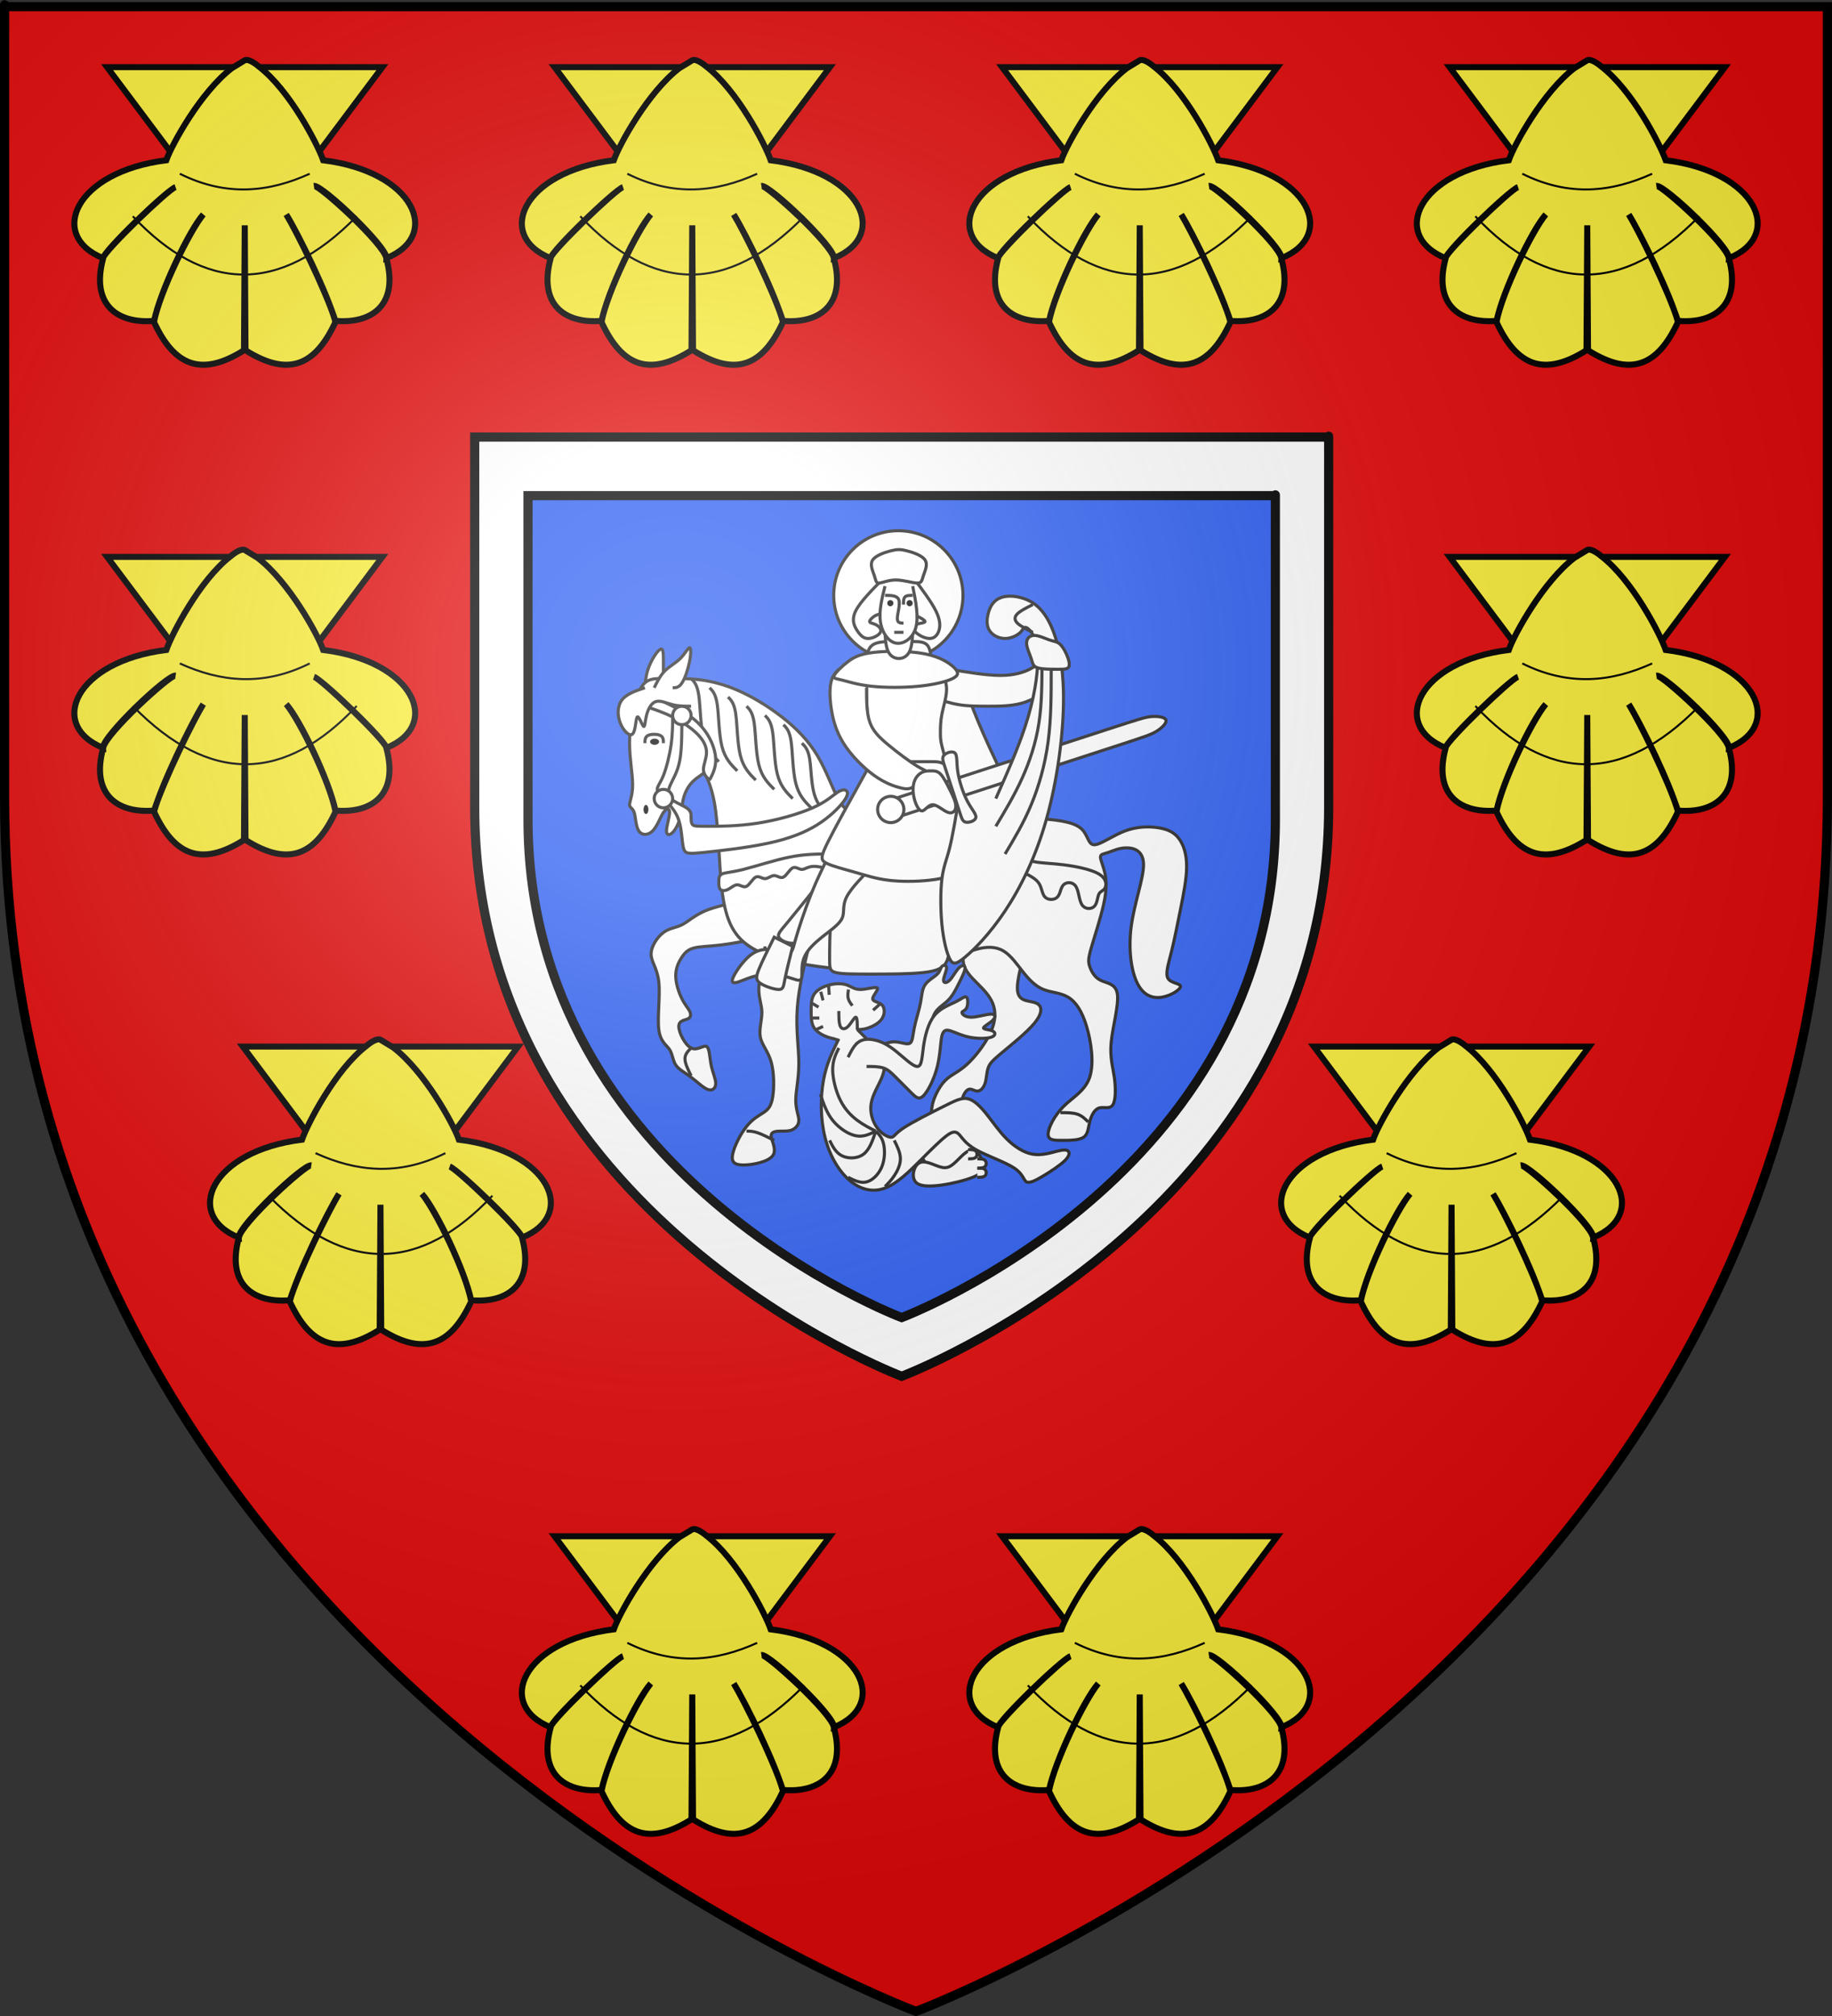 <?xml version="1.0" encoding="UTF-8" standalone="no"?>
<svg
   xmlns:dc="http://purl.org/dc/elements/1.1/"
   xmlns:cc="http://web.resource.org/cc/"
   xmlns:rdf="http://www.w3.org/1999/02/22-rdf-syntax-ns#"
   xmlns:svg="http://www.w3.org/2000/svg"
   xmlns="http://www.w3.org/2000/svg"
   xmlns:xlink="http://www.w3.org/1999/xlink"
   xmlns:sodipodi="http://sodipodi.sourceforge.net/DTD/sodipodi-0.dtd"
   xmlns:inkscape="http://www.inkscape.org/namespaces/inkscape"
   height="660"
   width="600"
   version="1.0"
   id="svg2"
   sodipodi:version="0.32"
   inkscape:version="0.44.1"
   sodipodi:docname="blason_Commeny_95.svg"
   sodipodi:docbase="O:\blasons"
   inkscape:export-filename="/Users/olivier/Desktop/Blason Rouge/Blason_Vide_3D.png"
   inkscape:export-xdpi="144"
   inkscape:export-ydpi="144">
  <rect width="100%" height="100%" fill="#333333" stroke="none"/>
  <sodipodi:namedview
     inkscape:window-height="712"
     inkscape:window-width="1024"
     inkscape:pageshadow="2"
     inkscape:pageopacity="0.0"
     guidetolerance="10.0"
     gridtolerance="10.0"
     objecttolerance="10.0"
     borderopacity="1.0"
     bordercolor="#666666"
     pagecolor="#ffffff"
     id="base"
     showgrid="false"
     height="660px"
     inkscape:zoom="0.63"
     inkscape:cx="107.13935"
     inkscape:cy="351.84411"
     inkscape:window-x="-4"
     inkscape:window-y="-4"
     inkscape:current-layer="layer3" />
  <desc
     id="desc4">Flag of Canton of Valais (Wallis)</desc>
  <defs
     id="defs6">
    <linearGradient
       id="linearGradient2893">
      <stop
         style="stop-color:white;stop-opacity:0.314;"
         offset="0"
         id="stop2895" />
      <stop
         id="stop2897"
         offset="0.19"
         style="stop-color:white;stop-opacity:0.251;" />
      <stop
         style="stop-color:#6b6b6b;stop-opacity:0.125;"
         offset="0.6"
         id="stop2901" />
      <stop
         style="stop-color:black;stop-opacity:0.125;"
         offset="1"
         id="stop2899" />
    </linearGradient>
    <linearGradient
       id="linearGradient2885">
      <stop
         id="stop2887"
         offset="0"
         style="stop-color:white;stop-opacity:1;" />
      <stop
         style="stop-color:white;stop-opacity:1;"
         offset="0.229"
         id="stop2891" />
      <stop
         id="stop2889"
         offset="1"
         style="stop-color:black;stop-opacity:1;" />
    </linearGradient>
    <linearGradient
       id="linearGradient2955">
      <stop
         id="stop2867"
         offset="0"
         style="stop-color:#fd0000;stop-opacity:1;" />
      <stop
         style="stop-color:#e77275;stop-opacity:0.659;"
         offset="0.5"
         id="stop2873" />
      <stop
         style="stop-color:black;stop-opacity:0.323;"
         offset="1"
         id="stop2959" />
    </linearGradient>
    <radialGradient
       inkscape:collect="always"
       xlink:href="#linearGradient2955"
       id="radialGradient2961"
       cx="225.524"
       cy="218.901"
       fx="225.524"
       fy="218.901"
       r="300"
       gradientTransform="matrix(-4.167939e-4,2.183,-1.884,-3.599562e-4,615.597,-289.121)"
       gradientUnits="userSpaceOnUse" />
    <polygon
       id="star"
       transform="scale(53,53)"
       points="0,-1 0.588,0.809 -0.951,-0.309 0.951,-0.309 -0.588,0.809 0,-1 " />
    <clipPath
       id="clip">
      <path
         d="M 0,-200 L 0,600 L 300,600 L 300,-200 L 0,-200 z "
         id="path10" />
    </clipPath>
    <radialGradient
       inkscape:collect="always"
       xlink:href="#linearGradient2955"
       id="radialGradient1911"
       gradientUnits="userSpaceOnUse"
       gradientTransform="matrix(-4.167939e-4,2.183,-1.884,-3.599562e-4,615.597,-289.121)"
       cx="225.524"
       cy="218.901"
       fx="225.524"
       fy="218.901"
       r="300" />
    <radialGradient
       inkscape:collect="always"
       xlink:href="#linearGradient2955"
       id="radialGradient2865"
       gradientUnits="userSpaceOnUse"
       gradientTransform="matrix(0,1.749,-1.593,-1.049767e-7,551.788,-191.29)"
       cx="225.524"
       cy="218.901"
       fx="225.524"
       fy="218.901"
       r="300" />
    <radialGradient
       inkscape:collect="always"
       xlink:href="#linearGradient2955"
       id="radialGradient2871"
       gradientUnits="userSpaceOnUse"
       gradientTransform="matrix(0,1.386,-1.323,-5.741131e-8,-158.082,-109.541)"
       cx="225.524"
       cy="218.901"
       fx="225.524"
       fy="218.901"
       r="300" />
    <radialGradient
       inkscape:collect="always"
       xlink:href="#linearGradient2893"
       id="radialGradient3163"
       gradientUnits="userSpaceOnUse"
       gradientTransform="matrix(1.353,0,0,1.349,-77.629,-85.747)"
       cx="221.445"
       cy="226.331"
       fx="221.445"
       fy="226.331"
       r="300" />
  </defs>
  <g
     inkscape:groupmode="layer"
     id="layer3"
     inkscape:label="Fond écu"
     style="display:inline">
    <path
       id="path2855"
       style="fill:#e20909;fill-opacity:1;fill-rule:evenodd;stroke:none;stroke-width:1px;stroke-linecap:butt;stroke-linejoin:miter;stroke-opacity:1"
       d="M 300,658.5 C 300,658.5 598.5,546.18 598.5,260.728 C 598.5,-24.723 598.5,2.176 598.5,2.176 L 1.5,2.176 L 1.5,260.728 C 1.5,546.18 300,658.5 300,658.5 z "
       sodipodi:nodetypes="cccccc" />
    <g
       id="g6345"
       transform="matrix(0.385,0,0,0.385,266.651,-301.103)"
       style="fill:white;fill-opacity:1;stroke:black;stroke-width:1.818;stroke-miterlimit:4;stroke-dasharray:none;stroke-opacity:1" />
    <path
       id="path2126"
       style="fill:white;fill-opacity:1;fill-rule:evenodd;stroke:black;stroke-width:3;stroke-linecap:butt;stroke-linejoin:miter;stroke-opacity:1;stroke-miterlimit:4;stroke-dasharray:none"
       d="M 295.311,450.563 C 295.311,450.563 435.153,397.943 435.153,264.214 C 435.153,130.485 435.153,143.087 435.153,143.087 L 155.468,143.087 L 155.468,264.214 C 155.468,397.943 295.311,450.563 295.311,450.563 z "
       sodipodi:nodetypes="cccccc" />
    <g
       style="display:inline"
       id="g5578"
       transform="translate(-219.841,-516.025)">
      <path
         id="path5580"
         d="M 254.924,538.019 L 299.991,598.226 L 345.076,538.019 L 299.991,538.019 L 254.924,538.019 z "
         style="fill:#fcef3c;fill-opacity:1;fill-rule:evenodd;stroke:black;stroke-width:1.979;stroke-linecap:butt;stroke-linejoin:miter;stroke-miterlimit:4;stroke-dasharray:none;stroke-opacity:1" />
      <path
         sodipodi:nodetypes="ccccccccccccccccccccc"
         id="path5582"
         d="M 295.794,538.328 C 285.656,546.044 276.114,563.295 274.311,568.492 C 244.365,572.207 235.378,593.149 253.569,600.531 C 254.001,598.198 274.869,578.049 277.307,577.292 C 274.401,578.367 253.525,598.426 253.631,600.572 C 249.454,615.921 258.444,622.091 270.311,621.066 C 272.225,611.559 281.869,591.264 286.415,586.235 C 281.97,591.632 272.133,611.686 270.27,621.437 C 276.825,635.638 285.618,639.62 299.753,630.695 L 300,589.796 L 300.247,630.695 C 314.382,639.62 323.154,635.638 329.71,621.437 C 327.34,612.699 317.559,592.574 313.585,586.235 C 316.721,591.374 326.268,610.499 329.689,621.066 C 341.556,622.091 350.546,615.921 346.369,600.572 C 345.693,595.955 324.4,576.558 322.673,576.884 C 325.443,576.58 346.651,596.808 346.431,600.531 C 364.622,593.149 355.635,572.207 325.689,568.492 C 323.886,563.295 314.71,545.494 304.573,537.778 C 304.573,537.778 301.51,535.075 300,535.772 L 295.794,538.328 z "
         style="fill:#fcef3c;fill-opacity:1;fill-rule:evenodd;stroke:black;stroke-width:1.979;stroke-linecap:butt;stroke-linejoin:miter;stroke-miterlimit:4;stroke-dasharray:none;stroke-opacity:1" />
      <path
         sodipodi:nodetypes="cc"
         id="path5584"
         d="M 278.734,572.91 C 293.997,580.509 307.953,578.961 321.266,572.91"
         style="fill:none;fill-rule:evenodd;stroke:black;stroke-width:0.66;stroke-linecap:butt;stroke-linejoin:miter;stroke-miterlimit:4;stroke-dasharray:none;stroke-opacity:1" />
      <path
         sodipodi:nodetypes="cc"
         id="path5586"
         d="M 263.335,586.842 C 286.801,611.71 311.244,612.801 336.665,586.842"
         style="fill:none;fill-rule:evenodd;stroke:black;stroke-width:0.66;stroke-linecap:butt;stroke-linejoin:miter;stroke-miterlimit:4;stroke-dasharray:none;stroke-opacity:1" />
    </g>
    <g
       transform="translate(-73.28,-516.025)"
       id="g2449"
       style="display:inline">
      <path
         style="fill:#fcef3c;fill-opacity:1;fill-rule:evenodd;stroke:black;stroke-width:1.979;stroke-linecap:butt;stroke-linejoin:miter;stroke-miterlimit:4;stroke-dasharray:none;stroke-opacity:1"
         d="M 254.924,538.019 L 299.991,598.226 L 345.076,538.019 L 299.991,538.019 L 254.924,538.019 z "
         id="path2451" />
      <path
         style="fill:#fcef3c;fill-opacity:1;fill-rule:evenodd;stroke:black;stroke-width:1.979;stroke-linecap:butt;stroke-linejoin:miter;stroke-miterlimit:4;stroke-dasharray:none;stroke-opacity:1"
         d="M 295.794,538.328 C 285.656,546.044 276.114,563.295 274.311,568.492 C 244.365,572.207 235.378,593.149 253.569,600.531 C 254.001,598.198 274.869,578.049 277.307,577.292 C 274.401,578.367 253.525,598.426 253.631,600.572 C 249.454,615.921 258.444,622.091 270.311,621.066 C 272.225,611.559 281.869,591.264 286.415,586.235 C 281.97,591.632 272.133,611.686 270.27,621.437 C 276.825,635.638 285.618,639.62 299.753,630.695 L 300,589.796 L 300.247,630.695 C 314.382,639.62 323.154,635.638 329.71,621.437 C 327.34,612.699 317.559,592.574 313.585,586.235 C 316.721,591.374 326.268,610.499 329.689,621.066 C 341.556,622.091 350.546,615.921 346.369,600.572 C 345.693,595.955 324.4,576.558 322.673,576.884 C 325.443,576.58 346.651,596.808 346.431,600.531 C 364.622,593.149 355.635,572.207 325.689,568.492 C 323.886,563.295 314.71,545.494 304.573,537.778 C 304.573,537.778 301.51,535.075 300,535.772 L 295.794,538.328 z "
         id="path2453"
         sodipodi:nodetypes="ccccccccccccccccccccc" />
      <path
         style="fill:none;fill-rule:evenodd;stroke:black;stroke-width:0.66;stroke-linecap:butt;stroke-linejoin:miter;stroke-miterlimit:4;stroke-dasharray:none;stroke-opacity:1"
         d="M 278.734,572.91 C 293.997,580.509 307.953,578.961 321.266,572.91"
         id="path2455"
         sodipodi:nodetypes="cc" />
      <path
         style="fill:none;fill-rule:evenodd;stroke:black;stroke-width:0.66;stroke-linecap:butt;stroke-linejoin:miter;stroke-miterlimit:4;stroke-dasharray:none;stroke-opacity:1"
         d="M 263.335,586.842 C 286.801,611.71 311.244,612.801 336.665,586.842"
         id="path2457"
         sodipodi:nodetypes="cc" />
    </g>
    <g
       style="display:inline"
       id="g2459"
       transform="translate(73.28,-516.025)">
      <path
         id="path2461"
         d="M 254.924,538.019 L 299.991,598.226 L 345.076,538.019 L 299.991,538.019 L 254.924,538.019 z "
         style="fill:#fcef3c;fill-opacity:1;fill-rule:evenodd;stroke:black;stroke-width:1.979;stroke-linecap:butt;stroke-linejoin:miter;stroke-miterlimit:4;stroke-dasharray:none;stroke-opacity:1" />
      <path
         sodipodi:nodetypes="ccccccccccccccccccccc"
         id="path2463"
         d="M 295.794,538.328 C 285.656,546.044 276.114,563.295 274.311,568.492 C 244.365,572.207 235.378,593.149 253.569,600.531 C 254.001,598.198 274.869,578.049 277.307,577.292 C 274.401,578.367 253.525,598.426 253.631,600.572 C 249.454,615.921 258.444,622.091 270.311,621.066 C 272.225,611.559 281.869,591.264 286.415,586.235 C 281.97,591.632 272.133,611.686 270.27,621.437 C 276.825,635.638 285.618,639.62 299.753,630.695 L 300,589.796 L 300.247,630.695 C 314.382,639.62 323.154,635.638 329.71,621.437 C 327.34,612.699 317.559,592.574 313.585,586.235 C 316.721,591.374 326.268,610.499 329.689,621.066 C 341.556,622.091 350.546,615.921 346.369,600.572 C 345.693,595.955 324.4,576.558 322.673,576.884 C 325.443,576.58 346.651,596.808 346.431,600.531 C 364.622,593.149 355.635,572.207 325.689,568.492 C 323.886,563.295 314.71,545.494 304.573,537.778 C 304.573,537.778 301.51,535.075 300,535.772 L 295.794,538.328 z "
         style="fill:#fcef3c;fill-opacity:1;fill-rule:evenodd;stroke:black;stroke-width:1.979;stroke-linecap:butt;stroke-linejoin:miter;stroke-miterlimit:4;stroke-dasharray:none;stroke-opacity:1" />
      <path
         sodipodi:nodetypes="cc"
         id="path2465"
         d="M 278.734,572.91 C 293.997,580.509 307.953,578.961 321.266,572.91"
         style="fill:none;fill-rule:evenodd;stroke:black;stroke-width:0.66;stroke-linecap:butt;stroke-linejoin:miter;stroke-miterlimit:4;stroke-dasharray:none;stroke-opacity:1" />
      <path
         sodipodi:nodetypes="cc"
         id="path2467"
         d="M 263.335,586.842 C 286.801,611.71 311.244,612.801 336.665,586.842"
         style="fill:none;fill-rule:evenodd;stroke:black;stroke-width:0.66;stroke-linecap:butt;stroke-linejoin:miter;stroke-miterlimit:4;stroke-dasharray:none;stroke-opacity:1" />
    </g>
    <g
       transform="translate(219.841,-516.025)"
       id="g2469"
       style="display:inline">
      <path
         style="fill:#fcef3c;fill-opacity:1;fill-rule:evenodd;stroke:black;stroke-width:1.979;stroke-linecap:butt;stroke-linejoin:miter;stroke-miterlimit:4;stroke-dasharray:none;stroke-opacity:1"
         d="M 254.924,538.019 L 299.991,598.226 L 345.076,538.019 L 299.991,538.019 L 254.924,538.019 z "
         id="path2471" />
      <path
         style="fill:#fcef3c;fill-opacity:1;fill-rule:evenodd;stroke:black;stroke-width:1.979;stroke-linecap:butt;stroke-linejoin:miter;stroke-miterlimit:4;stroke-dasharray:none;stroke-opacity:1"
         d="M 295.794,538.328 C 285.656,546.044 276.114,563.295 274.311,568.492 C 244.365,572.207 235.378,593.149 253.569,600.531 C 254.001,598.198 274.869,578.049 277.307,577.292 C 274.401,578.367 253.525,598.426 253.631,600.572 C 249.454,615.921 258.444,622.091 270.311,621.066 C 272.225,611.559 281.869,591.264 286.415,586.235 C 281.97,591.632 272.133,611.686 270.27,621.437 C 276.825,635.638 285.618,639.62 299.753,630.695 L 300,589.796 L 300.247,630.695 C 314.382,639.62 323.154,635.638 329.71,621.437 C 327.34,612.699 317.559,592.574 313.585,586.235 C 316.721,591.374 326.268,610.499 329.689,621.066 C 341.556,622.091 350.546,615.921 346.369,600.572 C 345.693,595.955 324.4,576.558 322.673,576.884 C 325.443,576.58 346.651,596.808 346.431,600.531 C 364.622,593.149 355.635,572.207 325.689,568.492 C 323.886,563.295 314.71,545.494 304.573,537.778 C 304.573,537.778 301.51,535.075 300,535.772 L 295.794,538.328 z "
         id="path2473"
         sodipodi:nodetypes="ccccccccccccccccccccc" />
      <path
         style="fill:none;fill-rule:evenodd;stroke:black;stroke-width:0.66;stroke-linecap:butt;stroke-linejoin:miter;stroke-miterlimit:4;stroke-dasharray:none;stroke-opacity:1"
         d="M 278.734,572.91 C 293.997,580.509 307.953,578.961 321.266,572.91"
         id="path2475"
         sodipodi:nodetypes="cc" />
      <path
         style="fill:none;fill-rule:evenodd;stroke:black;stroke-width:0.66;stroke-linecap:butt;stroke-linejoin:miter;stroke-miterlimit:4;stroke-dasharray:none;stroke-opacity:1"
         d="M 263.335,586.842 C 286.801,611.71 311.244,612.801 336.665,586.842"
         id="path2477"
         sodipodi:nodetypes="cc" />
    </g>
    <g
       style="display:inline"
       id="g2521"
       transform="translate(-73.28,-35.073)">
      <path
         id="path2523"
         d="M 254.924,538.019 L 299.991,598.226 L 345.076,538.019 L 299.991,538.019 L 254.924,538.019 z "
         style="fill:#fcef3c;fill-opacity:1;fill-rule:evenodd;stroke:black;stroke-width:1.979;stroke-linecap:butt;stroke-linejoin:miter;stroke-miterlimit:4;stroke-dasharray:none;stroke-opacity:1" />
      <path
         sodipodi:nodetypes="ccccccccccccccccccccc"
         id="path2525"
         d="M 295.794,538.328 C 285.656,546.044 276.114,563.295 274.311,568.492 C 244.365,572.207 235.378,593.149 253.569,600.531 C 254.001,598.198 274.869,578.049 277.307,577.292 C 274.401,578.367 253.525,598.426 253.631,600.572 C 249.454,615.921 258.444,622.091 270.311,621.066 C 272.225,611.559 281.869,591.264 286.415,586.235 C 281.97,591.632 272.133,611.686 270.27,621.437 C 276.825,635.638 285.618,639.62 299.753,630.695 L 300,589.796 L 300.247,630.695 C 314.382,639.62 323.154,635.638 329.71,621.437 C 327.34,612.699 317.559,592.574 313.585,586.235 C 316.721,591.374 326.268,610.499 329.689,621.066 C 341.556,622.091 350.546,615.921 346.369,600.572 C 345.693,595.955 324.4,576.558 322.673,576.884 C 325.443,576.58 346.651,596.808 346.431,600.531 C 364.622,593.149 355.635,572.207 325.689,568.492 C 323.886,563.295 314.71,545.494 304.573,537.778 C 304.573,537.778 301.51,535.075 300,535.772 L 295.794,538.328 z "
         style="fill:#fcef3c;fill-opacity:1;fill-rule:evenodd;stroke:black;stroke-width:1.979;stroke-linecap:butt;stroke-linejoin:miter;stroke-miterlimit:4;stroke-dasharray:none;stroke-opacity:1" />
      <path
         sodipodi:nodetypes="cc"
         id="path2527"
         d="M 278.734,572.91 C 293.997,580.509 307.953,578.961 321.266,572.91"
         style="fill:none;fill-rule:evenodd;stroke:black;stroke-width:0.66;stroke-linecap:butt;stroke-linejoin:miter;stroke-miterlimit:4;stroke-dasharray:none;stroke-opacity:1" />
      <path
         sodipodi:nodetypes="cc"
         id="path2529"
         d="M 263.335,586.842 C 286.801,611.71 311.244,612.801 336.665,586.842"
         style="fill:none;fill-rule:evenodd;stroke:black;stroke-width:0.66;stroke-linecap:butt;stroke-linejoin:miter;stroke-miterlimit:4;stroke-dasharray:none;stroke-opacity:1" />
    </g>
    <g
       transform="translate(73.28,-35.073)"
       id="g2531"
       style="display:inline">
      <path
         style="fill:#fcef3c;fill-opacity:1;fill-rule:evenodd;stroke:black;stroke-width:1.979;stroke-linecap:butt;stroke-linejoin:miter;stroke-miterlimit:4;stroke-dasharray:none;stroke-opacity:1"
         d="M 254.924,538.019 L 299.991,598.226 L 345.076,538.019 L 299.991,538.019 L 254.924,538.019 z "
         id="path2533" />
      <path
         style="fill:#fcef3c;fill-opacity:1;fill-rule:evenodd;stroke:black;stroke-width:1.979;stroke-linecap:butt;stroke-linejoin:miter;stroke-miterlimit:4;stroke-dasharray:none;stroke-opacity:1"
         d="M 295.794,538.328 C 285.656,546.044 276.114,563.295 274.311,568.492 C 244.365,572.207 235.378,593.149 253.569,600.531 C 254.001,598.198 274.869,578.049 277.307,577.292 C 274.401,578.367 253.525,598.426 253.631,600.572 C 249.454,615.921 258.444,622.091 270.311,621.066 C 272.225,611.559 281.869,591.264 286.415,586.235 C 281.97,591.632 272.133,611.686 270.27,621.437 C 276.825,635.638 285.618,639.62 299.753,630.695 L 300,589.796 L 300.247,630.695 C 314.382,639.62 323.154,635.638 329.71,621.437 C 327.34,612.699 317.559,592.574 313.585,586.235 C 316.721,591.374 326.268,610.499 329.689,621.066 C 341.556,622.091 350.546,615.921 346.369,600.572 C 345.693,595.955 324.4,576.558 322.673,576.884 C 325.443,576.58 346.651,596.808 346.431,600.531 C 364.622,593.149 355.635,572.207 325.689,568.492 C 323.886,563.295 314.71,545.494 304.573,537.778 C 304.573,537.778 301.51,535.075 300,535.772 L 295.794,538.328 z "
         id="path2535"
         sodipodi:nodetypes="ccccccccccccccccccccc" />
      <path
         style="fill:none;fill-rule:evenodd;stroke:black;stroke-width:0.66;stroke-linecap:butt;stroke-linejoin:miter;stroke-miterlimit:4;stroke-dasharray:none;stroke-opacity:1"
         d="M 278.734,572.91 C 293.997,580.509 307.953,578.961 321.266,572.91"
         id="path2537"
         sodipodi:nodetypes="cc" />
      <path
         style="fill:none;fill-rule:evenodd;stroke:black;stroke-width:0.66;stroke-linecap:butt;stroke-linejoin:miter;stroke-miterlimit:4;stroke-dasharray:none;stroke-opacity:1"
         d="M 263.335,586.842 C 286.801,611.71 311.244,612.801 336.665,586.842"
         id="path2539"
         sodipodi:nodetypes="cc" />
    </g>
    <g
       id="g2561">
      <g
         transform="translate(219.841,-355.708)"
         id="g2541"
         style="display:inline">
        <path
           style="fill:#fcef3c;fill-opacity:1;fill-rule:evenodd;stroke:black;stroke-width:1.979;stroke-linecap:butt;stroke-linejoin:miter;stroke-miterlimit:4;stroke-dasharray:none;stroke-opacity:1"
           d="M 254.924,538.019 L 299.991,598.226 L 345.076,538.019 L 299.991,538.019 L 254.924,538.019 z "
           id="path2543" />
        <path
           style="fill:#fcef3c;fill-opacity:1;fill-rule:evenodd;stroke:black;stroke-width:1.979;stroke-linecap:butt;stroke-linejoin:miter;stroke-miterlimit:4;stroke-dasharray:none;stroke-opacity:1"
           d="M 295.794,538.328 C 285.656,546.044 276.114,563.295 274.311,568.492 C 244.365,572.207 235.378,593.149 253.569,600.531 C 254.001,598.198 274.869,578.049 277.307,577.292 C 274.401,578.367 253.525,598.426 253.631,600.572 C 249.454,615.921 258.444,622.091 270.311,621.066 C 272.225,611.559 281.869,591.264 286.415,586.235 C 281.97,591.632 272.133,611.686 270.27,621.437 C 276.825,635.638 285.618,639.62 299.753,630.695 L 300,589.796 L 300.247,630.695 C 314.382,639.62 323.154,635.638 329.71,621.437 C 327.34,612.699 317.559,592.574 313.585,586.235 C 316.721,591.374 326.268,610.499 329.689,621.066 C 341.556,622.091 350.546,615.921 346.369,600.572 C 345.693,595.955 324.4,576.558 322.673,576.884 C 325.443,576.58 346.651,596.808 346.431,600.531 C 364.622,593.149 355.635,572.207 325.689,568.492 C 323.886,563.295 314.71,545.494 304.573,537.778 C 304.573,537.778 301.51,535.075 300,535.772 L 295.794,538.328 z "
           id="path2545"
           sodipodi:nodetypes="ccccccccccccccccccccc" />
        <path
           style="fill:none;fill-rule:evenodd;stroke:black;stroke-width:0.66;stroke-linecap:butt;stroke-linejoin:miter;stroke-miterlimit:4;stroke-dasharray:none;stroke-opacity:1"
           d="M 278.734,572.91 C 293.997,580.509 307.953,578.961 321.266,572.91"
           id="path2547"
           sodipodi:nodetypes="cc" />
        <path
           style="fill:none;fill-rule:evenodd;stroke:black;stroke-width:0.66;stroke-linecap:butt;stroke-linejoin:miter;stroke-miterlimit:4;stroke-dasharray:none;stroke-opacity:1"
           d="M 263.335,586.842 C 286.801,611.71 311.244,612.801 336.665,586.842"
           id="path2549"
           sodipodi:nodetypes="cc" />
      </g>
      <g
         style="display:inline"
         id="g2551"
         transform="translate(175.397,-195.39)">
        <path
           id="path2553"
           d="M 254.924,538.019 L 299.991,598.226 L 345.076,538.019 L 299.991,538.019 L 254.924,538.019 z "
           style="fill:#fcef3c;fill-opacity:1;fill-rule:evenodd;stroke:black;stroke-width:1.979;stroke-linecap:butt;stroke-linejoin:miter;stroke-miterlimit:4;stroke-dasharray:none;stroke-opacity:1" />
        <path
           sodipodi:nodetypes="ccccccccccccccccccccc"
           id="path2555"
           d="M 295.794,538.328 C 285.656,546.044 276.114,563.295 274.311,568.492 C 244.365,572.207 235.378,593.149 253.569,600.531 C 254.001,598.198 274.869,578.049 277.307,577.292 C 274.401,578.367 253.525,598.426 253.631,600.572 C 249.454,615.921 258.444,622.091 270.311,621.066 C 272.225,611.559 281.869,591.264 286.415,586.235 C 281.97,591.632 272.133,611.686 270.27,621.437 C 276.825,635.638 285.618,639.62 299.753,630.695 L 300,589.796 L 300.247,630.695 C 314.382,639.62 323.154,635.638 329.71,621.437 C 327.34,612.699 317.559,592.574 313.585,586.235 C 316.721,591.374 326.268,610.499 329.689,621.066 C 341.556,622.091 350.546,615.921 346.369,600.572 C 345.693,595.955 324.4,576.558 322.673,576.884 C 325.443,576.58 346.651,596.808 346.431,600.531 C 364.622,593.149 355.635,572.207 325.689,568.492 C 323.886,563.295 314.71,545.494 304.573,537.778 C 304.573,537.778 301.51,535.075 300,535.772 L 295.794,538.328 z "
           style="fill:#fcef3c;fill-opacity:1;fill-rule:evenodd;stroke:black;stroke-width:1.979;stroke-linecap:butt;stroke-linejoin:miter;stroke-miterlimit:4;stroke-dasharray:none;stroke-opacity:1" />
        <path
           sodipodi:nodetypes="cc"
           id="path2557"
           d="M 278.734,572.91 C 293.997,580.509 307.953,578.961 321.266,572.91"
           style="fill:none;fill-rule:evenodd;stroke:black;stroke-width:0.66;stroke-linecap:butt;stroke-linejoin:miter;stroke-miterlimit:4;stroke-dasharray:none;stroke-opacity:1" />
        <path
           sodipodi:nodetypes="cc"
           id="path2559"
           d="M 263.335,586.842 C 286.801,611.71 311.244,612.801 336.665,586.842"
           style="fill:none;fill-rule:evenodd;stroke:black;stroke-width:0.66;stroke-linecap:butt;stroke-linejoin:miter;stroke-miterlimit:4;stroke-dasharray:none;stroke-opacity:1" />
      </g>
    </g>
    <g
       id="g2573"
       transform="matrix(-1,0,0,1,600,0)">
      <g
         style="display:inline"
         id="g2575"
         transform="translate(219.841,-355.708)">
        <path
           id="path2577"
           d="M 254.924,538.019 L 299.991,598.226 L 345.076,538.019 L 299.991,538.019 L 254.924,538.019 z "
           style="fill:#fcef3c;fill-opacity:1;fill-rule:evenodd;stroke:black;stroke-width:1.979;stroke-linecap:butt;stroke-linejoin:miter;stroke-miterlimit:4;stroke-dasharray:none;stroke-opacity:1" />
        <path
           sodipodi:nodetypes="ccccccccccccccccccccc"
           id="path2579"
           d="M 295.794,538.328 C 285.656,546.044 276.114,563.295 274.311,568.492 C 244.365,572.207 235.378,593.149 253.569,600.531 C 254.001,598.198 274.869,578.049 277.307,577.292 C 274.401,578.367 253.525,598.426 253.631,600.572 C 249.454,615.921 258.444,622.091 270.311,621.066 C 272.225,611.559 281.869,591.264 286.415,586.235 C 281.97,591.632 272.133,611.686 270.27,621.437 C 276.825,635.638 285.618,639.62 299.753,630.695 L 300,589.796 L 300.247,630.695 C 314.382,639.62 323.154,635.638 329.71,621.437 C 327.34,612.699 317.559,592.574 313.585,586.235 C 316.721,591.374 326.268,610.499 329.689,621.066 C 341.556,622.091 350.546,615.921 346.369,600.572 C 345.693,595.955 324.4,576.558 322.673,576.884 C 325.443,576.58 346.651,596.808 346.431,600.531 C 364.622,593.149 355.635,572.207 325.689,568.492 C 323.886,563.295 314.71,545.494 304.573,537.778 C 304.573,537.778 301.51,535.075 300,535.772 L 295.794,538.328 z "
           style="fill:#fcef3c;fill-opacity:1;fill-rule:evenodd;stroke:black;stroke-width:1.979;stroke-linecap:butt;stroke-linejoin:miter;stroke-miterlimit:4;stroke-dasharray:none;stroke-opacity:1" />
        <path
           sodipodi:nodetypes="cc"
           id="path2581"
           d="M 278.734,572.91 C 293.997,580.509 307.953,578.961 321.266,572.91"
           style="fill:none;fill-rule:evenodd;stroke:black;stroke-width:0.66;stroke-linecap:butt;stroke-linejoin:miter;stroke-miterlimit:4;stroke-dasharray:none;stroke-opacity:1" />
        <path
           sodipodi:nodetypes="cc"
           id="path2583"
           d="M 263.335,586.842 C 286.801,611.71 311.244,612.801 336.665,586.842"
           style="fill:none;fill-rule:evenodd;stroke:black;stroke-width:0.66;stroke-linecap:butt;stroke-linejoin:miter;stroke-miterlimit:4;stroke-dasharray:none;stroke-opacity:1" />
      </g>
      <g
         transform="translate(175.397,-195.39)"
         id="g2585"
         style="display:inline">
        <path
           style="fill:#fcef3c;fill-opacity:1;fill-rule:evenodd;stroke:black;stroke-width:1.979;stroke-linecap:butt;stroke-linejoin:miter;stroke-miterlimit:4;stroke-dasharray:none;stroke-opacity:1"
           d="M 254.924,538.019 L 299.991,598.226 L 345.076,538.019 L 299.991,538.019 L 254.924,538.019 z "
           id="path2587" />
        <path
           style="fill:#fcef3c;fill-opacity:1;fill-rule:evenodd;stroke:black;stroke-width:1.979;stroke-linecap:butt;stroke-linejoin:miter;stroke-miterlimit:4;stroke-dasharray:none;stroke-opacity:1"
           d="M 295.794,538.328 C 285.656,546.044 276.114,563.295 274.311,568.492 C 244.365,572.207 235.378,593.149 253.569,600.531 C 254.001,598.198 274.869,578.049 277.307,577.292 C 274.401,578.367 253.525,598.426 253.631,600.572 C 249.454,615.921 258.444,622.091 270.311,621.066 C 272.225,611.559 281.869,591.264 286.415,586.235 C 281.97,591.632 272.133,611.686 270.27,621.437 C 276.825,635.638 285.618,639.62 299.753,630.695 L 300,589.796 L 300.247,630.695 C 314.382,639.62 323.154,635.638 329.71,621.437 C 327.34,612.699 317.559,592.574 313.585,586.235 C 316.721,591.374 326.268,610.499 329.689,621.066 C 341.556,622.091 350.546,615.921 346.369,600.572 C 345.693,595.955 324.4,576.558 322.673,576.884 C 325.443,576.58 346.651,596.808 346.431,600.531 C 364.622,593.149 355.635,572.207 325.689,568.492 C 323.886,563.295 314.71,545.494 304.573,537.778 C 304.573,537.778 301.51,535.075 300,535.772 L 295.794,538.328 z "
           id="path2589"
           sodipodi:nodetypes="ccccccccccccccccccccc" />
        <path
           style="fill:none;fill-rule:evenodd;stroke:black;stroke-width:0.66;stroke-linecap:butt;stroke-linejoin:miter;stroke-miterlimit:4;stroke-dasharray:none;stroke-opacity:1"
           d="M 278.734,572.91 C 293.997,580.509 307.953,578.961 321.266,572.91"
           id="path2591"
           sodipodi:nodetypes="cc" />
        <path
           style="fill:none;fill-rule:evenodd;stroke:black;stroke-width:0.66;stroke-linecap:butt;stroke-linejoin:miter;stroke-miterlimit:4;stroke-dasharray:none;stroke-opacity:1"
           d="M 263.335,586.842 C 286.801,611.71 311.244,612.801 336.665,586.842"
           id="path2593"
           sodipodi:nodetypes="cc" />
      </g>
    </g>
    <path
       sodipodi:nodetypes="cccccc"
       d="M 295.311,431.348 C 295.311,431.348 417.693,385.298 417.693,268.266 C 417.693,151.234 417.693,162.262 417.693,162.262 L 172.929,162.262 L 172.929,268.266 C 172.929,385.298 295.311,431.348 295.311,431.348 z "
       style="fill:#2b5df2;fill-opacity:1;fill-rule:evenodd;stroke:black;stroke-width:3;stroke-linecap:butt;stroke-linejoin:miter;stroke-opacity:1;stroke-miterlimit:4;stroke-dasharray:none"
       id="path3480" />
    <g
       id="g10328"
       transform="matrix(0.504,0,0,0.504,648.535,202.486)">
      <path
         style="fill:white;fill-rule:evenodd;stroke:#202020;stroke-width:2;stroke-linecap:butt;stroke-linejoin:miter;stroke-miterlimit:10"
         d="M -661.009,-15.021 C -661.009,-38.218 -679.813,-57.022 -703.009,-57.022 C -726.205,-57.022 -745.009,-38.218 -745.009,-15.021 C -745.009,8.175 -726.205,26.979 -703.009,26.979 C -679.813,26.979 -661.009,8.175 -661.009,-15.021 L -661.009,-15.021 z "
         class="Silber Rand2"
         id="nimbus-1" />
      <path
         style="fill:white;fill-opacity:1;fill-rule:evenodd;stroke:#202020;stroke-width:2;stroke-linecap:butt;stroke-linejoin:miter;stroke-miterlimit:10"
         d="M -693.675,26.979 C -687.675,26.979 -681.675,26.979 -676.675,27.979 C -671.675,28.979 -667.675,30.979 -664.675,34.979 C -661.675,38.979 -659.675,44.979 -656.675,52.979 C -653.675,60.979 -649.675,70.979 -643.675,83.979 C -637.675,96.979 -629.675,112.979 -626.675,122.979 C -623.675,132.979 -625.675,136.979 -629.675,139.979 C -633.675,142.979 -639.675,144.979 -651.675,145.979 C -663.675,146.979 -681.675,146.979 -699.675,146.979"
         class="Gold Rand2"
         id="mantel1-1" />
      <path
         style="fill:white;fill-rule:evenodd;stroke:#202020;stroke-width:2;stroke-linecap:butt;stroke-linejoin:miter;stroke-miterlimit:10"
         d="M -801.676,182.98 C -811.676,184.98 -821.676,186.98 -828.676,189.98 C -835.676,192.98 -839.676,196.98 -843.676,198.98 C -847.676,200.98 -851.676,200.98 -855.676,203.98 C -859.676,206.98 -863.676,212.98 -863.676,217.98 C -863.676,222.98 -859.676,226.98 -858.676,235.98 C -857.676,244.98 -859.676,258.98 -858.676,266.98 C -857.676,274.98 -853.676,276.98 -851.676,279.98 C -849.676,282.98 -849.676,286.98 -847.676,289.98 C -845.676,292.98 -841.676,294.98 -837.676,297.98 C -833.676,300.98 -829.676,304.98 -826.676,305.98 C -823.676,306.98 -821.676,304.98 -821.676,301.98 C -821.676,298.98 -823.676,294.98 -824.676,289.98 C -825.676,284.98 -825.676,278.98 -827.676,277.98 C -829.676,276.98 -833.676,280.98 -837.676,278.98 C -841.676,276.98 -845.676,268.98 -845.676,264.98 C -845.676,260.98 -841.676,260.98 -839.676,259.98 C -837.676,258.98 -837.676,256.98 -838.676,254.98 C -839.676,252.98 -841.676,250.98 -843.676,246.98 C -845.676,242.98 -847.676,236.98 -847.676,231.98 C -847.676,226.98 -845.676,222.98 -843.676,219.98 C -841.676,216.98 -839.676,214.98 -835.676,213.98 C -831.676,212.98 -825.676,212.98 -817.676,211.98 C -809.676,210.98 -799.676,208.98 -789.676,206.98"
         class="Silber Rand2"
         id="pferd1-1" />
      <path
         style="fill:white;fill-rule:evenodd;stroke:#202020;stroke-width:2;stroke-linecap:butt;stroke-linejoin:miter;stroke-miterlimit:10"
         d="M -657.675,206.98 C -659.675,212.98 -661.675,218.98 -660.675,223.98 C -659.675,228.98 -655.675,232.98 -651.675,236.98 C -647.675,240.98 -643.675,244.98 -641.675,249.98 C -639.675,254.98 -639.675,260.98 -642.675,267.98 C -645.675,274.98 -651.675,282.98 -656.675,287.98 C -661.675,292.98 -665.675,294.98 -668.675,296.98 C -671.675,298.98 -673.675,300.98 -675.675,303.98 C -677.675,306.98 -679.675,310.98 -680.675,314.98 C -681.675,318.98 -681.675,322.98 -681.675,325.98 C -681.675,328.98 -681.675,330.98 -681.675,332.98 C -681.675,334.98 -681.675,336.98 -677.675,334.98 C -673.675,332.98 -665.675,326.98 -662.675,322.98 C -659.675,318.98 -661.675,316.98 -661.675,313.98 C -661.675,310.98 -659.675,306.98 -657.675,305.98 C -655.675,304.98 -653.675,306.98 -651.675,306.98 C -649.675,306.98 -647.675,304.98 -646.675,301.98 C -645.675,298.98 -645.675,294.98 -644.675,291.98 C -643.675,288.98 -641.675,286.98 -635.675,281.98 C -629.675,276.98 -619.675,268.98 -614.675,262.98 C -609.675,256.98 -609.675,252.98 -611.675,250.98 C -613.675,248.98 -617.675,248.98 -620.675,247.98 C -623.675,246.98 -625.675,244.98 -625.675,239.98 C -625.675,234.98 -623.675,226.98 -621.675,218.98"
         class="Silber Rand2"
         id="pferd1-2" />
      <path
         style="fill:white;fill-rule:evenodd;stroke:#202020;stroke-width:2;stroke-linecap:butt;stroke-linejoin:miter;stroke-miterlimit:10"
         d="M -837.676,86.979 C -831.676,94.979 -825.676,102.979 -822.676,118.979 C -819.676,134.979 -819.676,158.979 -817.676,175.979 C -815.676,192.98 -811.676,202.98 -803.676,209.98 C -795.676,216.98 -783.676,220.98 -767.676,223.98 C -751.676,226.98 -731.676,228.98 -715.676,228.98 C -699.675,228.98 -687.675,226.98 -677.675,223.98 C -667.675,220.98 -659.675,216.98 -652.675,214.98 C -645.675,212.98 -639.675,212.98 -634.675,215.98 C -629.675,218.98 -625.675,224.98 -621.675,229.98 C -617.675,234.98 -613.675,238.98 -608.675,240.98 C -603.675,242.98 -597.675,242.98 -592.675,245.98 C -587.675,248.98 -583.675,254.98 -580.675,264.98 C -577.675,274.98 -575.675,288.98 -578.675,297.98 C -581.675,306.98 -589.675,310.98 -595.675,316.98 C -601.675,322.98 -605.675,330.98 -605.675,334.98 C -605.675,338.98 -601.675,338.98 -596.675,338.98 C -591.675,338.98 -585.675,338.98 -582.675,336.98 C -579.675,334.98 -579.675,330.98 -578.675,326.98 C -577.675,322.98 -575.675,318.98 -572.675,317.98 C -569.675,316.98 -565.675,318.98 -563.675,315.98 C -561.675,312.98 -561.675,304.98 -562.675,297.98 C -563.675,290.98 -565.675,284.98 -564.675,274.98 C -563.675,264.98 -559.675,250.98 -560.675,243.98 C -561.675,236.98 -567.675,236.98 -571.675,234.98 C -575.675,232.98 -577.675,228.98 -578.675,225.98 C -579.675,222.98 -579.675,220.98 -577.675,213.98 C -575.675,206.98 -571.675,194.98 -569.675,185.98 C -567.675,176.979 -567.675,170.979 -568.675,165.979 C -569.675,160.979 -571.675,156.979 -571.675,154.979 C -571.675,152.979 -569.675,152.979 -566.675,151.979 C -563.675,150.979 -559.675,148.979 -554.675,148.979 C -549.675,148.979 -543.675,150.979 -543.675,159.979 C -543.675,168.979 -549.675,184.98 -551.675,199.98 C -553.675,214.98 -551.675,228.98 -547.675,236.98 C -543.675,244.98 -537.675,246.98 -531.675,245.98 C -525.675,244.98 -519.675,240.98 -519.675,238.98 C -519.675,236.98 -525.675,236.98 -527.675,233.98 C -529.675,230.98 -527.675,224.98 -525.675,216.98 C -523.675,208.98 -521.675,198.98 -519.675,188.98 C -517.675,178.979 -515.675,168.979 -515.675,160.979 C -515.675,152.979 -517.675,146.979 -520.675,142.979 C -523.675,138.979 -527.675,136.979 -533.675,135.979 C -539.675,134.979 -547.675,134.979 -555.675,137.979 C -563.675,140.979 -571.675,146.979 -575.675,146.979 C -579.675,146.979 -579.675,140.979 -583.675,136.979 C -587.675,132.979 -595.675,130.979 -611.675,129.979 C -627.675,128.979 -651.675,128.979 -672.675,128.979 C -693.675,128.979 -711.676,128.979 -722.676,127.979 C -733.676,126.979 -737.676,124.979 -741.676,117.979 C -745.676,110.979 -749.676,98.979 -755.676,88.979 C -761.676,78.979 -769.676,70.979 -778.676,63.979 C -787.676,56.979 -797.676,50.979 -806.676,46.979 C -815.676,42.979 -823.676,40.979 -830.676,39.979 C -837.676,38.979 -843.676,38.979 -849.676,38.979"
         class="Silber Rand2"
         id="pferd2-1" />
      <path
         style="fill:white;fill-rule:evenodd;stroke:#202020;stroke-width:2;stroke-linecap:butt;stroke-linejoin:miter;stroke-miterlimit:10"
         d="M -867.676,50.979 C -867.676,44.979 -867.676,38.979 -865.676,32.979 C -863.676,26.979 -859.676,20.979 -857.676,19.979 C -855.676,18.979 -855.676,22.979 -855.676,27.979 C -855.676,32.979 -855.676,38.979 -855.676,44.979"
         class="Silber Rand2"
         id="pferd2-2" />
      <path
         style="fill:white;fill-rule:evenodd;stroke:#202020;stroke-width:2;stroke-linecap:butt;stroke-linejoin:miter;stroke-miterlimit:10"
         d="M -789.676,212.98 C -789.676,214.98 -789.676,216.98 -790.676,221.98 C -791.676,226.98 -793.676,234.98 -793.676,240.98 C -793.676,246.98 -791.676,250.98 -791.676,255.98 C -791.676,260.98 -793.676,266.98 -792.676,271.98 C -791.676,276.98 -787.676,280.98 -785.676,287.98 C -783.676,294.98 -783.676,304.98 -784.676,310.98 C -785.676,316.98 -787.676,318.98 -790.676,320.98 C -793.676,322.98 -797.676,324.98 -801.676,329.98 C -805.676,334.98 -809.676,342.98 -810.676,347.98 C -811.676,352.98 -809.676,354.98 -803.676,354.98 C -797.676,354.98 -787.676,352.98 -784.676,348.98 C -781.676,344.98 -785.676,338.98 -785.676,335.98 C -785.676,332.98 -781.676,332.98 -778.676,332.98 C -775.676,332.98 -773.676,332.98 -771.676,331.98 C -769.676,330.98 -767.676,328.98 -767.676,325.98 C -767.676,322.98 -769.676,318.98 -769.676,312.98 C -769.676,306.98 -767.676,298.98 -767.676,288.98 C -767.676,278.98 -769.676,266.98 -768.676,252.98 C -767.676,238.98 -763.676,222.98 -759.676,206.98"
         class="Silber Rand2"
         id="pferd3-1" />
      <path
         style="fill:white;fill-rule:evenodd;stroke:#202020;stroke-width:2;stroke-linecap:butt;stroke-linejoin:miter;stroke-miterlimit:10"
         d="M -849.676,38.979 C -851.676,38.979 -853.676,38.979 -856.676,38.979 C -859.676,38.979 -863.676,38.979 -866.676,40.979 C -869.676,42.979 -871.676,46.979 -873.676,53.979 C -875.676,60.979 -877.676,70.979 -877.676,80.979 C -877.676,90.979 -875.676,100.979 -875.676,107.979 C -875.676,114.979 -877.676,118.979 -877.676,120.979 C -877.676,122.979 -875.676,122.979 -874.676,125.979 C -873.676,128.979 -873.676,134.979 -871.676,137.979 C -869.676,140.979 -865.676,140.979 -862.676,137.979 C -859.676,134.979 -857.676,128.979 -855.676,125.979 C -853.676,122.979 -851.676,122.979 -851.676,125.979 C -851.676,128.979 -853.676,134.979 -853.676,137.979 C -853.676,140.979 -851.676,140.979 -849.676,138.979 C -847.676,136.979 -845.676,132.979 -844.676,128.979 C -843.676,124.979 -843.676,120.979 -842.676,116.979 C -841.676,112.979 -839.676,108.979 -836.676,105.979 C -833.676,102.979 -829.676,100.979 -827.676,98.979 C -825.676,96.979 -825.676,94.979 -825.676,92.979"
         class="Silber Rand2"
         id="pferd3-2" />
      <path
         style="fill:none;fill-rule:evenodd;stroke:#202020;stroke-width:2;stroke-linecap:butt;stroke-linejoin:miter;stroke-miterlimit:10"
         d="M -837.676,38.979 C -835.676,40.979 -833.676,42.979 -832.676,49.979 C -831.676,56.979 -831.676,68.979 -829.676,76.979 C -827.676,84.979 -823.676,88.979 -819.676,92.979"
         class="Rand2"
         id="linie1-1" />
      <path
         style="fill:none;fill-rule:evenodd;stroke:#202020;stroke-width:2;stroke-linecap:butt;stroke-linejoin:miter;stroke-miterlimit:10"
         d="M -825.676,44.979 C -823.676,46.979 -821.676,48.979 -820.676,55.979 C -819.676,62.979 -819.676,74.979 -817.676,82.979 C -815.676,90.979 -811.676,94.979 -807.676,98.979"
         class="Rand2"
         id="linie1-2" />
      <path
         style="fill:none;fill-rule:evenodd;stroke:#202020;stroke-width:2;stroke-linecap:butt;stroke-linejoin:miter;stroke-miterlimit:10"
         d="M -813.676,50.979 C -811.676,52.979 -809.676,54.979 -808.676,61.979 C -807.676,68.979 -807.676,80.979 -805.676,88.979 C -803.676,96.979 -799.676,100.979 -795.676,104.979"
         class="Rand2"
         id="linie1-3" />
      <path
         style="fill:none;fill-rule:evenodd;stroke:#202020;stroke-width:2;stroke-linecap:butt;stroke-linejoin:miter;stroke-miterlimit:10"
         d="M -801.676,56.979 C -799.676,58.979 -797.676,60.979 -796.676,67.979 C -795.676,74.979 -795.676,86.979 -793.676,94.979 C -791.676,102.979 -787.676,106.979 -783.676,110.979"
         class="Rand2"
         id="linie1-4" />
      <path
         style="fill:none;fill-rule:evenodd;stroke:#202020;stroke-width:2;stroke-linecap:butt;stroke-linejoin:miter;stroke-miterlimit:10"
         d="M -789.676,62.979 C -787.676,64.979 -785.676,66.979 -784.676,73.979 C -783.676,80.979 -783.676,92.979 -781.676,100.979 C -779.676,108.979 -775.676,112.979 -771.676,116.979"
         class="Rand2"
         id="linie1-5" />
      <path
         style="fill:none;fill-rule:evenodd;stroke:#202020;stroke-width:2;stroke-linecap:butt;stroke-linejoin:miter;stroke-miterlimit:10"
         d="M -777.676,68.979 C -775.676,70.979 -773.676,72.979 -772.676,79.979 C -771.676,86.979 -771.676,98.979 -769.676,106.979 C -767.676,114.979 -763.676,118.979 -759.676,122.979"
         class="Rand2"
         id="linie1-6" />
      <path
         style="fill:none;fill-rule:evenodd;stroke:#202020;stroke-width:2;stroke-linecap:butt;stroke-linejoin:miter;stroke-miterlimit:10"
         d="M -765.676,80.979 C -763.676,82.979 -761.676,84.979 -760.676,90.979 C -759.676,96.979 -759.676,106.979 -757.676,113.979 C -755.676,120.979 -751.676,124.979 -747.676,128.979"
         class="Rand2"
         id="linie1-7" />
      <path
         style="fill:white;fill-rule:evenodd;stroke:#202020;stroke-width:2;stroke-linecap:butt;stroke-linejoin:miter;stroke-miterlimit:10"
         d="M -861.676,44.979 C -859.676,40.979 -857.676,36.979 -854.676,33.979 C -851.676,30.979 -847.676,28.979 -844.676,25.979 C -841.676,22.979 -839.676,18.979 -838.676,18.979 C -837.676,18.979 -837.676,22.979 -838.676,27.979 C -839.676,32.979 -841.676,38.979 -843.676,41.979 C -845.676,44.979 -847.676,44.979 -849.676,44.979"
         class="Silber Rand2"
         id="pferd4-1" />
      <path
         style="fill:white;fill-rule:evenodd;stroke:#202020;stroke-width:2;stroke-linecap:butt;stroke-linejoin:miter;stroke-miterlimit:10"
         d="M -669.675,32.979 C -657.675,34.979 -645.675,36.979 -636.675,36.979 C -627.675,36.979 -621.675,34.979 -617.675,32.979 C -613.675,30.979 -611.675,28.979 -609.675,28.979 C -607.675,28.979 -605.675,30.979 -603.675,33.979 C -601.675,36.979 -599.675,40.979 -599.675,42.979 C -599.675,44.979 -601.675,44.979 -605.675,46.979 C -609.675,48.979 -615.675,52.979 -622.675,54.979 C -629.675,56.979 -637.675,56.979 -644.675,56.979 C -651.675,56.979 -657.675,56.979 -663.675,55.979 C -669.675,54.979 -675.675,52.979 -681.675,50.979"
         class="Silber Rand2"
         id="martin1-1" />
      <path
         style="fill:white;fill-opacity:1;fill-rule:evenodd;stroke:#202020;stroke-width:2;stroke-linecap:butt;stroke-linejoin:miter;stroke-miterlimit:10"
         d="M -867.676,56.979 C -861.676,58.979 -855.676,60.979 -849.676,63.979 C -843.676,66.979 -837.676,70.979 -833.676,74.979 C -829.676,78.979 -827.676,82.979 -827.676,86.979 C -827.676,90.979 -829.676,94.979 -829.676,97.979 C -829.676,100.979 -827.676,102.979 -826.676,103.979 C -825.676,104.979 -825.676,104.979 -824.676,102.979 C -823.676,100.979 -821.676,96.979 -821.676,91.979 C -821.676,86.979 -823.676,80.979 -826.676,75.979 C -829.676,70.979 -833.676,66.979 -837.676,63.979 C -841.676,60.979 -845.676,58.979 -849.676,56.979 C -853.676,54.979 -857.676,52.979 -861.676,50.979"
         class="Gold Rand2"
         id="zaum1-1" />
      <path
         style="fill:white;fill-opacity:1;fill-rule:evenodd;stroke:#202020;stroke-width:2;stroke-linecap:butt;stroke-linejoin:miter;stroke-miterlimit:10"
         d="M -849.676,62.979 C -849.676,68.979 -849.676,74.979 -850.676,81.979 C -851.676,88.979 -853.676,96.979 -855.676,101.979 C -857.676,106.979 -859.676,108.979 -859.676,110.979 C -859.676,112.979 -857.676,114.979 -854.676,117.979 C -851.676,120.979 -847.676,124.979 -845.676,130.979 C -843.676,136.979 -843.676,144.979 -842.676,148.979 C -841.676,152.979 -839.676,152.979 -829.676,151.979 C -819.676,150.979 -801.676,148.979 -787.676,145.979 C -773.676,142.979 -763.676,138.979 -755.676,133.979 C -747.676,128.979 -741.676,122.979 -738.676,118.979 C -735.676,114.979 -735.676,112.979 -736.676,111.979 C -737.676,110.979 -739.676,110.979 -742.676,112.979 C -745.676,114.979 -749.676,118.979 -758.676,122.979 C -767.676,126.979 -781.676,130.979 -794.676,132.979 C -807.676,134.979 -819.676,134.979 -826.676,134.979 C -833.676,134.979 -835.676,134.979 -836.676,133.979 C -837.676,132.979 -837.676,130.979 -837.676,128.979 C -837.676,126.979 -837.676,124.979 -840.676,122.979 C -843.676,120.979 -849.676,118.979 -851.676,115.979 C -853.676,112.979 -851.676,108.979 -849.676,104.979 C -847.676,100.979 -845.676,96.979 -844.676,89.979 C -843.676,82.979 -843.676,72.979 -843.676,62.979"
         class="Gold Rand2"
         id="zaum1-2" />
      <path
         style="fill:white;fill-opacity:1;fill-rule:evenodd;stroke:#202020;stroke-width:2;stroke-linecap:butt;stroke-linejoin:miter;stroke-miterlimit:10"
         d="M -747.676,152.979 C -755.676,152.979 -763.676,152.979 -773.676,154.979 C -783.676,156.979 -795.676,160.979 -803.676,162.979 C -811.676,164.979 -815.676,164.979 -817.676,165.979 C -819.676,166.979 -819.676,168.979 -819.676,170.979 C -819.676,172.979 -819.676,174.979 -818.676,175.979 C -817.676,176.979 -815.676,176.979 -813.676,175.979 C -811.676,174.979 -809.676,172.979 -807.676,172.979 C -805.676,172.979 -803.676,174.979 -801.676,173.979 C -799.676,172.979 -797.676,168.979 -795.676,167.979 C -793.676,166.979 -791.676,168.979 -789.676,168.979 C -787.676,168.979 -785.676,166.979 -783.676,166.979 C -781.676,166.979 -779.676,168.979 -777.676,167.979 C -775.676,166.979 -773.676,162.979 -771.676,161.979 C -769.676,160.979 -767.676,162.979 -765.676,162.979 C -763.676,162.979 -761.676,160.979 -757.676,160.979 C -753.676,160.979 -747.676,162.979 -741.676,164.979"
         class="Gold Rand2"
         id="zaum1-3" />
      <path
         style="fill:white;fill-opacity:1;fill-rule:evenodd;stroke:#202020;stroke-width:2;stroke-linecap:butt;stroke-linejoin:miter;stroke-miterlimit:10"
         d="M -627.675,152.979 C -623.675,154.979 -619.675,156.979 -614.675,157.979 C -609.675,158.979 -603.675,158.979 -595.675,159.979 C -587.675,160.979 -577.675,162.979 -572.675,165.979 C -567.675,168.979 -567.675,172.979 -568.675,174.979 C -569.675,176.979 -571.675,176.979 -572.675,178.979 C -573.675,180.979 -573.675,184.98 -575.675,186.98 C -577.675,188.98 -581.675,188.98 -583.675,185.98 C -585.675,182.98 -585.675,176.979 -587.675,173.979 C -589.675,170.979 -593.675,170.979 -595.675,172.979 C -597.675,174.979 -597.675,178.979 -599.675,180.979 C -601.675,182.98 -605.675,182.98 -607.675,180.979 C -609.675,178.979 -609.675,174.979 -611.675,171.979 C -613.675,168.979 -617.675,166.979 -621.675,164.979"
         class="Gold Rand2"
         id="zaum1-4" />
      <path
         style="fill:white;fill-opacity:1;fill-rule:evenodd;stroke:#202020;stroke-width:2;stroke-linecap:butt;stroke-linejoin:miter;stroke-miterlimit:10"
         d="M -753.676,170.979 C -761.676,180.979 -769.676,190.98 -774.676,196.98 C -779.676,202.98 -781.676,204.98 -780.676,206.98 C -779.676,208.98 -775.676,210.98 -771.676,210.98 C -767.676,210.98 -763.676,208.98 -759.676,206.98"
         class="Gold Rand2"
         id="zaum1-5" />
      <path
         style="fill:white;fill-opacity:1;fill-rule:evenodd;stroke:#202020;stroke-width:2;stroke-linecap:butt;stroke-linejoin:miter;stroke-miterlimit:10"
         d="M -735.676,128.979 C -737.676,132.979 -739.676,136.979 -741.676,147.979 C -743.676,158.979 -745.676,176.979 -746.676,190.98 C -747.676,204.98 -747.676,214.98 -747.676,220.98 C -747.676,226.98 -747.676,228.98 -743.676,229.98 C -739.676,230.98 -731.676,230.98 -720.676,230.98 C -709.676,230.98 -695.675,230.98 -686.675,229.98 C -677.675,228.98 -673.675,226.98 -671.675,222.98 C -669.675,218.98 -669.675,212.98 -669.675,207.98 C -669.675,202.98 -669.675,198.98 -667.675,186.98 C -665.675,174.979 -661.675,154.979 -657.675,134.979"
         class="Gold Rand2"
         id="zaum1-6" />
      <path
         style="fill:white;fill-opacity:1;fill-rule:evenodd;stroke:#202020;stroke-width:2;stroke-linecap:butt;stroke-linejoin:miter;stroke-miterlimit:10"
         d="M -849.676,116.979 C -849.676,113.665 -852.363,110.979 -855.676,110.979 C -858.99,110.979 -861.676,113.665 -861.676,116.979 C -861.676,120.293 -858.99,122.979 -855.676,122.979 C -852.363,122.979 -849.676,120.293 -849.676,116.979 z "
         class="Gold Rand2"
         id="zaum2-1" />
      <path
         style="fill:white;fill-opacity:1;fill-rule:evenodd;stroke:#202020;stroke-width:2;stroke-linecap:butt;stroke-linejoin:miter;stroke-miterlimit:10"
         d="M -837.676,62.979 C -837.676,59.665 -840.362,56.979 -843.676,56.979 C -846.99,56.979 -849.676,59.665 -849.676,62.979 C -849.676,66.293 -846.99,68.979 -843.676,68.979 C -840.362,68.979 -837.676,66.293 -837.676,62.979 z "
         class="Gold Rand2"
         id="zaum2-2" />
      <path
         style="fill:white;fill-rule:evenodd;stroke:#202020;stroke-width:2;stroke-linecap:butt;stroke-linejoin:miter;stroke-miterlimit:10"
         d="M -867.676,44.979 C -873.676,46.979 -879.676,48.979 -882.676,52.979 C -885.676,56.979 -885.676,62.979 -883.676,67.979 C -881.676,72.979 -877.676,76.979 -875.676,74.979 C -873.676,72.979 -873.676,64.979 -872.676,63.979 C -871.676,62.979 -869.676,68.979 -868.676,69.979 C -867.676,70.979 -867.676,66.979 -866.676,62.979 C -865.676,58.979 -863.676,54.979 -860.676,53.979 C -857.676,52.979 -853.676,54.979 -849.676,55.979 C -845.676,56.979 -841.676,56.979 -837.676,56.979"
         class="Silber Rand2"
         id="pferd5-1" />
      <path
         style="fill:black;fill-rule:evenodd;stroke:none;stroke-width:10;stroke-linecap:butt;stroke-linejoin:miter;stroke-miterlimit:10"
         d="M -858.476,80.046 C -858.476,78.941 -859.79,78.046 -861.41,78.046 C -863.03,78.046 -864.343,78.941 -864.343,80.046 C -864.343,81.15 -863.03,82.046 -861.41,82.046 C -859.79,82.046 -858.476,81.15 -858.476,80.046 z "
         class="Schwarz"
         id="pferd-auge-1" />
      <path
         style="fill:black;fill-rule:evenodd;stroke:none;stroke-width:10;stroke-linecap:butt;stroke-linejoin:miter;stroke-miterlimit:10"
         d="M -865.41,124.046 C -865.41,122.426 -866.126,121.113 -867.01,121.113 C -867.893,121.113 -868.61,122.426 -868.61,124.046 C -868.61,125.666 -867.893,126.979 -867.01,126.979 C -866.126,126.979 -865.41,125.666 -865.41,124.046 z "
         class="Schwarz"
         id="pferd-auge-2" />
      <path
         style="fill:white;fill-rule:evenodd;stroke:#202020;stroke-width:2;stroke-linecap:butt;stroke-linejoin:miter;stroke-miterlimit:10"
         d="M -747.676,152.979 C -751.676,160.979 -755.676,168.979 -759.676,178.979 C -763.676,188.98 -767.676,200.98 -769.676,207.98 C -771.676,214.98 -771.676,216.98 -774.676,216.98 C -777.676,216.98 -783.676,214.98 -788.676,214.98 C -793.676,214.98 -797.676,216.98 -801.676,220.98 C -805.676,224.98 -809.676,230.98 -810.676,233.98 C -811.676,236.98 -809.676,236.98 -806.676,235.98 C -803.676,234.98 -799.676,232.98 -794.676,231.98 C -789.676,230.98 -783.676,230.98 -778.676,231.98 C -773.676,232.98 -769.676,234.98 -767.676,234.98 C -765.676,234.98 -765.676,232.98 -765.676,229.98 C -765.676,226.98 -765.676,222.98 -763.676,218.98 C -761.676,214.98 -757.676,210.98 -752.676,206.98 C -747.676,202.98 -741.676,198.98 -739.676,194.98 C -737.676,190.98 -739.676,186.98 -736.676,180.979 C -733.676,174.979 -725.676,166.979 -717.676,158.979"
         class="Silber Rand2"
         id="martin2-1" />
      <path
         style="fill:white;fill-rule:evenodd;stroke:#202020;stroke-width:2;stroke-linecap:butt;stroke-linejoin:miter;stroke-miterlimit:10"
         d="M -723.676,38.979 C -723.676,48.979 -723.676,58.979 -722.676,67.979 C -721.676,76.979 -719.676,84.979 -718.676,89.979 C -717.676,94.979 -717.676,96.979 -711.676,97.979 C -705.676,98.979 -693.675,98.979 -685.675,98.979 C -677.675,98.979 -673.675,98.979 -672.675,95.979 C -671.675,92.979 -673.675,86.979 -674.675,82.979 C -675.675,78.979 -675.675,76.979 -675.675,73.979 C -675.675,70.979 -675.675,66.979 -674.675,61.979 C -673.675,56.979 -671.675,50.979 -671.675,45.979 C -671.675,40.979 -673.675,36.979 -675.675,32.979"
         class="Silber Rand2"
         id="martin2-2" />
      <path
         style="fill:none;fill-rule:evenodd;stroke:#202020;stroke-width:2;stroke-linecap:butt;stroke-linejoin:miter;stroke-miterlimit:10"
         d="M -867.676,80.979 C -867.676,78.979 -867.676,76.979 -865.676,75.979 C -863.676,74.979 -859.676,74.979 -857.676,75.979 C -855.676,76.979 -855.676,78.979 -855.676,80.979"
         class="Rand2"
         id="linie2-1" />
      <path
         style="fill:none;fill-rule:evenodd;stroke:#202020;stroke-width:2;stroke-linecap:butt;stroke-linejoin:miter;stroke-miterlimit:10"
         d="M -597.675,320.98 C -593.675,320.98 -589.675,320.98 -586.675,321.98 C -583.675,322.98 -581.675,324.98 -579.675,326.98"
         class="Rand2"
         id="linie2-2" />
      <path
         style="fill:none;fill-rule:evenodd;stroke:#202020;stroke-width:2;stroke-linecap:butt;stroke-linejoin:miter;stroke-miterlimit:10"
         d="M -801.676,332.98 C -799.676,332.98 -797.676,332.98 -794.676,333.98 C -791.676,334.98 -787.676,336.98 -783.676,338.98"
         class="Rand2"
         id="linie2-3" />
      <path
         style="fill:none;fill-rule:evenodd;stroke:#202020;stroke-width:2;stroke-linecap:butt;stroke-linejoin:miter;stroke-miterlimit:10"
         d="M -837.676,278.98 C -839.676,280.98 -841.676,282.98 -841.676,285.98 C -841.676,288.98 -839.676,292.98 -837.676,296.98"
         class="Rand2"
         id="linie2-4" />
      <path
         style="fill:white;fill-opacity:1;fill-rule:evenodd;stroke:#202020;stroke-width:2;stroke-linecap:butt;stroke-linejoin:miter;stroke-miterlimit:10"
         d="M -783.676,206.98 C -787.676,214.98 -791.676,222.98 -793.676,227.98 C -795.676,232.98 -795.676,234.98 -792.676,236.98 C -789.676,238.98 -783.676,240.98 -780.676,240.98 C -777.676,240.98 -777.676,238.98 -776.676,233.98 C -775.676,228.98 -773.676,220.98 -771.676,212.98 L -783.676,206.98 z "
         class="Gold Rand2"
         id="zaum3-1" />
      <path
         style="fill:white;fill-rule:evenodd;stroke:#202020;stroke-width:2;stroke-linecap:butt;stroke-linejoin:miter;stroke-miterlimit:10"
         d="M -723.676,98.979 C -733.676,116.979 -743.676,134.979 -748.676,144.979 C -753.676,154.979 -753.676,156.979 -749.676,158.979 C -745.676,160.979 -737.676,162.979 -730.676,164.979 C -723.676,166.979 -717.676,168.979 -709.676,169.979 C -701.675,170.979 -691.675,170.979 -682.675,169.979 C -673.675,168.979 -665.675,166.979 -661.675,161.979 C -657.675,156.979 -657.675,148.979 -658.675,140.979 C -659.675,132.979 -661.675,124.979 -663.675,116.979 C -665.675,108.979 -667.675,100.979 -670.675,96.979 C -673.675,92.979 -677.675,92.979 -681.675,92.979 C -685.675,92.979 -689.675,92.979 -694.675,92.979 C -699.675,92.979 -705.676,92.979 -711.676,92.979"
         class="Silber Rand2"
         id="martin3-1" />
      <path
         style="fill:white;fill-rule:evenodd;stroke:#202020;stroke-width:2;stroke-linecap:butt;stroke-linejoin:miter;stroke-miterlimit:10"
         d="M -723.676,44.979 C -723.676,52.979 -723.676,60.979 -721.676,66.979 C -719.676,72.979 -715.676,76.979 -709.676,81.979 C -703.675,86.979 -695.675,92.979 -690.675,95.979 C -685.675,98.979 -683.675,98.979 -684.675,100.979 C -685.675,102.979 -689.675,106.979 -692.675,108.979 C -695.675,110.979 -697.675,110.979 -701.675,109.979 C -705.676,108.979 -711.676,106.979 -718.676,101.979 C -725.676,96.979 -733.676,88.979 -738.676,80.979 C -743.676,72.979 -745.676,64.979 -746.676,57.979 C -747.676,50.979 -747.676,44.979 -746.676,40.979 C -745.676,36.979 -743.676,34.979 -741.676,32.979"
         class="Silber Rand2"
         id="martin3-2" />
      <path
         style="fill:white;fill-opacity:1;fill-rule:evenodd;stroke:#202020;stroke-width:2;stroke-linecap:butt;stroke-linejoin:miter;stroke-miterlimit:10"
         d="M -723.676,32.979 C -723.676,26.979 -723.676,20.979 -720.676,17.979 C -717.676,14.979 -711.676,14.979 -706.676,14.979 C -701.675,14.979 -697.675,14.979 -693.675,14.979 C -689.675,14.979 -685.675,14.979 -683.675,17.979 C -681.675,20.979 -681.675,26.979 -681.675,32.979"
         class="Gold Rand2"
         id="martin4-1" />
      <path
         style="fill:white;fill-opacity:1;fill-rule:evenodd;stroke:#202020;stroke-width:2;stroke-linecap:butt;stroke-linejoin:miter;stroke-miterlimit:10"
         d="M -693.675,-27.022 C -687.675,-19.022 -681.675,-11.021 -678.675,-5.021 C -675.675,0.979 -675.675,4.979 -676.675,7.979 C -677.675,10.979 -679.675,12.979 -682.675,12.979 C -685.675,12.979 -689.675,10.979 -691.675,8.979 C -693.675,6.979 -693.675,4.979 -691.675,3.979 C -689.675,2.979 -685.675,2.979 -685.675,1.979 C -685.675,0.979 -689.675,-1.021 -693.675,-3.021"
         class="Gold Rand2"
         id="martin4-2" />
      <path
         style="fill:white;fill-opacity:1;fill-rule:evenodd;stroke:#202020;stroke-width:2;stroke-linecap:butt;stroke-linejoin:miter;stroke-miterlimit:10"
         d="M -711.676,-27.022 C -719.676,-19.022 -727.676,-11.021 -730.676,-5.021 C -733.676,0.979 -731.676,4.979 -729.676,7.979 C -727.676,10.979 -725.676,12.979 -722.676,12.979 C -719.676,12.979 -715.676,10.979 -714.676,8.979 C -713.676,6.979 -715.676,4.979 -717.676,3.979 C -719.676,2.979 -721.676,2.979 -721.676,1.979 C -721.676,0.979 -719.676,-1.021 -717.676,-2.021 C -715.676,-3.021 -713.676,-3.021 -711.676,-3.021"
         class="Gold Rand2"
         id="martin4-3" />
      <path
         style="fill:white;fill-opacity:1;fill-rule:evenodd;stroke:#202020;stroke-width:2;stroke-linecap:butt;stroke-linejoin:miter;stroke-miterlimit:10"
         d="M -744.676,36.979 C -745.676,38.979 -743.676,38.979 -739.676,39.979 C -735.676,40.979 -729.676,42.979 -720.676,43.979 C -711.676,44.979 -699.675,44.979 -689.675,43.979 C -679.675,42.979 -671.675,40.979 -667.675,38.979 C -663.675,36.979 -663.675,34.979 -666.675,31.979 C -669.675,28.979 -675.675,24.979 -685.675,22.979 C -695.675,20.979 -709.676,20.979 -718.676,21.979 C -727.676,22.979 -731.676,24.979 -735.676,27.979 C -739.676,30.979 -743.676,34.979 -744.676,36.979 z "
         class="Gold Rand2"
         id="martin5-1" />
      <path
         style="fill:white;fill-opacity:1;fill-rule:evenodd;stroke:#202020;stroke-width:2;stroke-linecap:butt;stroke-linejoin:miter;stroke-miterlimit:10"
         d="M -709.809,118.446 L -706.076,129.779 L -666.075,116.846 L -669.809,105.379 L -709.809,118.446 z "
         class="Gold Rand2"
         id="schwert1-1" />
      <path
         style="fill:white;fill-rule:evenodd;stroke:#202020;stroke-width:2;stroke-linecap:butt;stroke-linejoin:miter;stroke-miterlimit:10"
         d="M -664.075,103.512 C -626.03,91.157 -587.986,78.801 -567.075,72.001 C -546.163,65.201 -542.386,63.957 -538.275,63.668 C -534.163,63.379 -529.719,64.046 -529.097,65.957 C -528.475,67.868 -531.675,71.024 -535.186,73.224 C -538.697,75.424 -542.519,76.668 -563.43,83.468 C -584.342,90.268 -622.342,102.624 -660.342,114.979"
         class="Silber Rand2"
         id="schwert2-1" />
      <path
         style="fill:white;fill-opacity:1;fill-rule:evenodd;stroke:#202020;stroke-width:2;stroke-linecap:butt;stroke-linejoin:miter;stroke-miterlimit:10"
         d="M -705.306,132.162 C -700.823,130.706 -698.37,125.892 -699.826,121.409 C -701.282,116.927 -706.096,114.474 -710.579,115.93 C -715.061,117.386 -717.514,122.2 -716.058,126.683 C -714.602,131.165 -709.788,133.618 -705.306,132.162 L -705.306,132.162 z "
         class="Gold Rand2"
         id="schwert3-1" />
      <path
         style="fill:white;fill-opacity:1;fill-rule:evenodd;stroke:#202020;stroke-width:2;stroke-linecap:butt;stroke-linejoin:miter;stroke-miterlimit:10"
         d="M -707.676,-44.022 C -711.676,-43.022 -717.676,-41.022 -719.676,-38.022 C -721.676,-35.022 -719.676,-31.022 -718.676,-28.022 C -717.676,-25.022 -717.676,-23.022 -715.676,-23.022 C -713.676,-23.022 -709.676,-25.022 -704.675,-25.022 C -699.675,-25.022 -693.675,-23.022 -690.675,-23.022 C -687.675,-23.022 -687.675,-25.022 -686.675,-28.022 C -685.675,-31.022 -683.675,-35.022 -685.675,-38.022 C -687.675,-41.022 -693.675,-43.022 -697.675,-44.022 C -701.675,-45.022 -703.675,-45.022 -707.676,-44.022 z "
         class="Gold Rand2"
         id="martin6-1" />
      <path
         style="fill:white;fill-rule:evenodd;stroke:#202020;stroke-width:2;stroke-linecap:butt;stroke-linejoin:miter;stroke-miterlimit:10"
         d="M -711.676,2.979 C -711.676,10.979 -711.676,18.979 -708.676,22.979 C -705.676,26.979 -699.675,26.979 -696.675,22.979 C -693.675,18.979 -693.675,10.979 -693.675,2.979"
         class="Silber Rand2"
         id="martin7-1" />
      <path
         style="fill:white;fill-rule:evenodd;stroke:#202020;stroke-width:2;stroke-linecap:butt;stroke-linejoin:miter;stroke-miterlimit:10"
         d="M -693.675,338.98 C -689.675,346.98 -685.675,354.98 -680.675,357.98 C -675.675,360.98 -669.675,358.98 -663.675,354.98 C -657.675,350.98 -651.675,344.98 -650.675,338.98 C -649.675,332.98 -653.675,326.98 -657.675,320.98"
         class="Silber Rand2"
         id="bettler1-1" />
      <path
         style="fill:white;fill-opacity:1;fill-rule:evenodd;stroke:#202020;stroke-width:2;stroke-linecap:butt;stroke-linejoin:miter;stroke-miterlimit:10"
         d="M -711.676,-21.022 C -713.676,-13.021 -715.676,-5.021 -714.676,1.979 C -713.676,8.979 -709.676,14.979 -704.675,15.979 C -699.675,16.979 -693.675,12.979 -691.675,5.979 C -689.675,-1.021 -691.675,-11.021 -693.675,-21.022"
         class="Silber Rand2"
         id="martin8-1" />
      <path
         style="fill:white;fill-rule:evenodd;stroke:#202020;stroke-width:2;stroke-linecap:butt;stroke-linejoin:miter;stroke-miterlimit:10"
         d="M -717.676,278.98 C -713.676,276.98 -709.676,274.98 -705.676,274.98 C -701.675,274.98 -697.675,276.98 -695.675,275.98 C -693.675,274.98 -693.675,270.98 -692.675,265.98 C -691.675,260.98 -689.675,254.98 -688.675,249.98 C -687.675,244.98 -687.675,240.98 -685.675,237.98 C -683.675,234.98 -679.675,232.98 -677.675,230.98 C -675.675,228.98 -675.675,226.98 -674.675,225.98 C -673.675,224.98 -671.675,224.98 -671.675,226.98 C -671.675,228.98 -673.675,232.98 -673.675,234.98 C -673.675,236.98 -671.675,236.98 -669.675,234.98 C -667.675,232.98 -665.675,228.98 -663.675,226.98 C -661.675,224.98 -659.675,224.98 -659.675,226.98 C -659.675,228.98 -661.675,232.98 -663.675,236.98 C -665.675,240.98 -667.675,244.98 -670.675,247.98 C -673.675,250.98 -677.675,252.98 -679.675,256.98 C -681.675,260.98 -681.675,266.98 -682.675,274.98 C -683.675,282.98 -685.675,292.98 -688.675,296.98 C -691.675,300.98 -695.675,298.98 -698.675,295.98 C -701.675,292.98 -703.675,288.98 -705.676,284.98"
         class="Silber Rand2"
         id="bettler2-1" />
      <path
         style="fill:none;fill-rule:evenodd;stroke:#202020;stroke-width:2;stroke-linecap:butt;stroke-linejoin:miter;stroke-miterlimit:10"
         d="M -705.676,8.979 L -699.675,8.979"
         class="Rand2"
         id="linie3-1" />
      <path
         style="fill:none;fill-rule:evenodd;stroke:#202020;stroke-width:2;stroke-linecap:butt;stroke-linejoin:miter;stroke-miterlimit:10"
         d="M -711.676,-15.021 C -707.676,-15.021 -703.675,-15.021 -702.675,-12.021 C -701.675,-9.021 -703.675,-3.021 -703.675,-0.021 C -703.675,2.979 -701.675,2.979 -699.675,2.979"
         class="Rand2"
         id="linie3-2" />
      <path
         style="fill:none;fill-rule:evenodd;stroke:#202020;stroke-width:2;stroke-linecap:butt;stroke-linejoin:miter;stroke-miterlimit:10"
         d="M -693.675,-15.021 C -695.675,-15.021 -697.675,-15.021 -698.675,-14.021 C -699.675,-13.021 -699.675,-11.021 -699.675,-9.021"
         class="Rand2"
         id="linie3-3" />
      <path
         style="fill:white;fill-opacity:1;fill-rule:evenodd;stroke:#202020;stroke-width:2;stroke-linecap:butt;stroke-linejoin:miter;stroke-miterlimit:10"
         d="M -663.675,116.979 C -665.675,128.979 -667.675,140.979 -669.675,148.979 C -671.675,156.979 -673.675,160.979 -674.675,168.979 C -675.675,176.979 -675.675,188.98 -674.675,198.98 C -673.675,208.98 -671.675,216.98 -669.675,220.98 C -667.675,224.98 -665.675,224.98 -659.675,219.98 C -653.675,214.98 -643.675,204.98 -633.675,189.98 C -623.675,174.979 -613.675,154.979 -606.675,129.979 C -599.675,104.979 -595.675,74.979 -595.675,51.979 C -595.675,28.979 -599.675,12.979 -604.675,2.979 C -609.675,-7.021 -615.675,-11.021 -621.675,-13.021 C -627.675,-15.021 -633.675,-15.021 -637.675,-13.021 C -641.675,-11.021 -643.675,-7.021 -644.675,-3.021 C -645.675,0.979 -645.675,4.979 -643.675,7.979 C -641.675,10.979 -637.675,12.979 -633.675,12.979 C -629.675,12.979 -625.675,10.979 -623.675,8.979 C -621.675,6.979 -621.675,4.979 -619.675,5.979 C -617.675,6.979 -613.675,10.979 -612.675,20.979 C -611.675,30.979 -613.675,46.979 -618.675,63.979 C -623.675,80.979 -631.675,98.979 -639.675,116.979"
         class="Gold Rand2"
         id="mantel2-1" />
      <path
         style="fill:black;fill-rule:evenodd;stroke:none;stroke-width:10;stroke-linecap:butt;stroke-linejoin:miter;stroke-miterlimit:10"
         d="M -706.209,-9.955 C -706.209,-11.059 -707.104,-11.955 -708.209,-11.955 C -709.313,-11.955 -710.209,-11.059 -710.209,-9.955 C -710.209,-8.85 -709.313,-7.955 -708.209,-7.955 C -707.104,-7.955 -706.209,-8.85 -706.209,-9.955 z "
         class="Schwarz"
         id="auge-1" />
      <path
         style="fill:black;fill-rule:evenodd;stroke:none;stroke-width:10;stroke-linecap:butt;stroke-linejoin:miter;stroke-miterlimit:10"
         d="M -693.675,-9.955 C -693.675,-11.059 -694.571,-11.955 -695.675,-11.955 C -696.78,-11.955 -697.675,-11.059 -697.675,-9.955 C -697.675,-8.85 -696.78,-7.955 -695.675,-7.955 C -694.571,-7.955 -693.675,-8.85 -693.675,-9.955 z "
         class="Schwarz"
         id="auge-2" />
      <path
         style="fill:none;fill-rule:evenodd;stroke:#202020;stroke-width:2;stroke-linecap:butt;stroke-linejoin:miter;stroke-miterlimit:10"
         d="M -603.675,32.979 C -603.675,48.979 -603.675,64.979 -605.675,79.979 C -607.675,94.979 -611.675,108.979 -616.675,120.979 C -621.675,132.979 -627.675,142.979 -633.675,152.979"
         class="Rand2"
         id="linie4-1" />
      <path
         style="fill:none;fill-rule:evenodd;stroke:#202020;stroke-width:2;stroke-linecap:butt;stroke-linejoin:miter;stroke-miterlimit:10"
         d="M -609.675,26.979 C -609.675,40.979 -609.675,54.979 -611.675,67.979 C -613.675,80.979 -617.675,92.979 -622.675,103.979 C -627.675,114.979 -633.675,124.979 -639.675,134.979"
         class="Rand2"
         id="linie4-2" />
      <path
         style="fill:none;fill-rule:evenodd;stroke:#202020;stroke-width:2;stroke-linecap:butt;stroke-linejoin:miter;stroke-miterlimit:10"
         d="M -615.675,8.979 C -619.675,6.979 -623.675,4.979 -625.675,2.979 C -627.675,0.979 -627.675,-1.021 -625.675,-3.021 C -623.675,-5.021 -619.675,-7.021 -615.675,-9.021"
         class="Rand2"
         id="linie4-3" />
      <path
         style="fill:white;fill-rule:evenodd;stroke:#202020;stroke-width:2;stroke-linecap:butt;stroke-linejoin:miter;stroke-miterlimit:10"
         d="M -676.675,355.98 C -679.675,354.98 -683.675,352.98 -686.675,352.98 C -689.675,352.98 -691.675,354.98 -692.675,357.98 C -693.675,360.98 -693.675,364.98 -690.675,366.98 C -687.675,368.98 -681.675,368.98 -674.675,367.98 C -667.675,366.98 -659.675,364.98 -654.675,362.98 C -649.675,360.98 -647.675,358.98 -647.675,355.98 C -647.675,352.98 -649.675,348.98 -651.675,346.98 C -653.675,344.98 -655.675,344.98 -657.675,345.98 C -659.675,346.98 -661.675,348.98 -663.675,350.98 C -665.675,352.98 -667.675,354.98 -669.675,355.98 C -671.675,356.98 -673.675,356.98 -676.675,355.98 z "
         class="Silber Rand2"
         id="bettler3-1" />
      <path
         style="fill:white;fill-rule:evenodd;stroke:#202020;stroke-width:2;stroke-linecap:butt;stroke-linejoin:miter;stroke-miterlimit:10"
         d="M -723.676,272.98 C -725.676,270.98 -727.676,268.98 -728.676,267.98 C -729.676,266.98 -729.676,266.98 -728.676,266.98 C -727.676,266.98 -725.676,266.98 -722.676,265.98 C -719.676,264.98 -715.676,262.98 -713.676,259.98 C -711.676,256.98 -711.676,252.98 -713.676,250.98 C -715.676,248.98 -719.676,248.98 -719.676,246.98 C -719.676,244.98 -715.676,240.98 -716.676,239.98 C -717.676,238.98 -723.676,240.98 -727.676,240.98 C -731.676,240.98 -733.676,238.98 -736.676,237.98 C -739.676,236.98 -743.676,236.98 -747.676,237.98 C -751.676,238.98 -755.676,240.98 -757.676,243.98 C -759.676,246.98 -759.676,250.98 -759.676,254.98 C -759.676,258.98 -759.676,262.98 -757.676,265.98 C -755.676,268.98 -751.676,270.98 -748.676,271.98 C -745.676,272.98 -743.676,272.98 -742.676,273.98 C -741.676,274.98 -741.676,276.98 -741.676,278.98"
         class="Silber Rand2"
         id="bettler3-2" />
      <path
         style="fill:white;fill-rule:evenodd;stroke:#202020;stroke-width:2;stroke-linecap:butt;stroke-linejoin:miter;stroke-miterlimit:10"
         d="M -664.387,99.49 C -665.275,93.468 -664.609,89.024 -666.187,87.424 C -667.764,85.824 -671.587,87.068 -673.187,88.646 C -674.787,90.224 -674.164,92.134 -672.92,95.934 C -671.675,99.734 -669.809,105.424 -667.942,111.112 C -666.075,116.801 -664.209,122.491 -662.987,126.291 C -661.764,130.091 -661.187,132.001 -658.987,132.335 C -656.787,132.668 -652.964,131.424 -652.631,129.224 C -652.297,127.024 -655.453,123.868 -658.253,118.491 C -661.053,113.112 -663.497,105.512 -664.387,99.49 z "
         class="Silber Rand2"
         id="martin9-1" />
      <path
         style="fill:white;fill-rule:evenodd;stroke:#202020;stroke-width:2;stroke-linecap:butt;stroke-linejoin:miter;stroke-miterlimit:10"
         d="M -612.675,31.979 C -609.675,32.979 -603.675,32.979 -599.675,32.979 C -595.675,32.979 -593.675,32.979 -592.675,31.979 C -591.675,30.979 -591.675,28.979 -592.675,25.979 C -593.675,22.979 -595.675,18.979 -597.675,16.979 C -599.675,14.979 -601.675,14.979 -604.675,13.979 C -607.675,12.979 -611.675,10.979 -614.675,10.979 C -617.675,10.979 -619.675,12.979 -619.675,15.979 C -619.675,18.979 -617.675,22.979 -616.675,25.979 C -615.675,28.979 -615.675,30.979 -612.675,31.979 z "
         class="Silber Rand2"
         id="martin9-2" />
      <path
         style="fill:white;fill-rule:evenodd;stroke:#202020;stroke-width:2;stroke-linecap:butt;stroke-linejoin:miter;stroke-miterlimit:10"
         d="M -681.675,98.979 C -683.675,98.979 -685.675,98.979 -687.675,99.979 C -689.675,100.979 -691.675,102.979 -692.675,105.979 C -693.675,108.979 -693.675,112.979 -692.675,116.979 C -691.675,120.979 -689.675,124.979 -687.675,124.979 C -685.675,124.979 -683.675,120.979 -680.675,120.979 C -677.675,120.979 -673.675,124.979 -670.675,125.979 C -667.675,126.979 -665.675,124.979 -665.675,121.979 C -665.675,118.979 -667.675,114.979 -669.675,110.979 C -671.675,106.979 -673.675,102.979 -675.675,100.979 C -677.675,98.979 -679.675,98.979 -681.675,98.979 z "
         class="Silber Rand2"
         id="martin9-3" />
      <path
         style="fill:white;fill-rule:evenodd;stroke:#202020;stroke-width:2;stroke-linecap:butt;stroke-linejoin:miter;stroke-miterlimit:10"
         d="M -651.675,356.98 C -649.675,356.98 -647.675,356.98 -646.675,357.98 C -645.675,358.98 -645.675,360.98 -646.675,361.98 C -647.675,362.98 -649.675,362.98 -651.675,362.98"
         class="Silber Rand2"
         id="bettler4-1" />
      <path
         style="fill:white;fill-rule:evenodd;stroke:#202020;stroke-width:2;stroke-linecap:butt;stroke-linejoin:miter;stroke-miterlimit:10"
         d="M -651.675,350.98 C -649.675,350.98 -647.675,350.98 -646.675,351.98 C -645.675,352.98 -645.675,354.98 -646.675,355.98 C -647.675,356.98 -649.675,356.98 -651.675,356.98"
         class="Silber Rand2"
         id="bettler4-2" />
      <path
         style="fill:white;fill-rule:evenodd;stroke:#202020;stroke-width:2;stroke-linecap:butt;stroke-linejoin:miter;stroke-miterlimit:10"
         d="M -657.675,344.98 C -655.675,344.98 -653.675,344.98 -652.675,345.98 C -651.675,346.98 -651.675,348.98 -652.675,349.98 C -653.675,350.98 -655.675,350.98 -657.675,350.98"
         class="Silber Rand2"
         id="bettler4-3" />
      <path
         style="fill:white;fill-rule:evenodd;stroke:#202020;stroke-width:2;stroke-linecap:butt;stroke-linejoin:miter;stroke-miterlimit:10"
         d="M -741.676,272.98 C -745.676,280.98 -749.676,288.98 -751.676,299.98 C -753.676,310.98 -753.676,324.98 -750.676,336.98 C -747.676,348.98 -741.676,358.98 -734.676,364.98 C -727.676,370.98 -719.676,372.98 -711.676,369.98 C -703.675,366.98 -695.675,358.98 -688.675,351.98 C -681.675,344.98 -675.675,338.98 -671.675,335.98 C -667.675,332.98 -665.675,332.98 -663.675,334.98 C -661.675,336.98 -659.675,340.98 -652.675,344.98 C -645.675,348.98 -633.675,352.98 -627.675,356.98 C -621.675,360.98 -621.675,364.98 -619.675,365.98 C -617.675,366.98 -613.675,364.98 -608.675,361.98 C -603.675,358.98 -597.675,354.98 -594.675,351.98 C -591.675,348.98 -591.675,346.98 -592.675,345.98 C -593.675,344.98 -595.675,344.98 -599.675,345.98 C -603.675,346.98 -609.675,348.98 -615.675,347.98 C -621.675,346.98 -627.675,342.98 -632.675,337.98 C -637.675,332.98 -641.675,326.98 -645.675,321.98 C -649.675,316.98 -653.675,312.98 -657.675,311.98 C -661.675,310.98 -665.675,312.98 -673.675,316.98 C -681.675,320.98 -693.675,326.98 -699.675,330.98 C -705.676,334.98 -705.676,336.98 -707.676,336.98 C -709.676,336.98 -713.676,334.98 -716.676,330.98 C -719.676,326.98 -721.676,320.98 -720.676,314.98 C -719.676,308.98 -715.676,302.98 -713.676,297.98 C -711.676,292.98 -711.676,288.98 -712.676,285.98 C -713.676,282.98 -715.676,280.98 -717.676,278.98"
         class="Silber Rand2"
         id="bettler4-4" />
      <path
         style="fill:none;fill-rule:evenodd;stroke:#202020;stroke-width:2;stroke-linecap:butt;stroke-linejoin:miter;stroke-miterlimit:10"
         d="M -732.876,251.513 C -734.031,250.002 -735.187,248.491 -735.609,246.735 C -736.031,244.98 -735.72,242.98 -735.409,240.98"
         class="Rand2"
         id="linie5-1" />
      <path
         style="fill:none;fill-rule:evenodd;stroke:#202020;stroke-width:2;stroke-linecap:butt;stroke-linejoin:miter;stroke-miterlimit:10"
         d="M -719.409,254.447 L -715.142,250.58"
         class="Rand2"
         id="linie5-2" />
      <path
         style="fill:none;fill-rule:evenodd;stroke:#202020;stroke-width:2;stroke-linecap:butt;stroke-linejoin:miter;stroke-miterlimit:10"
         d="M -741.676,254.98 C -741.676,258.98 -741.676,262.98 -740.676,264.98 C -739.676,266.98 -737.676,266.98 -735.676,264.98 C -733.676,262.98 -731.676,258.98 -730.676,258.98 C -729.676,258.98 -729.676,262.98 -729.676,266.98"
         class="Rand2"
         id="linie5-3" />
      <path
         style="fill:none;fill-rule:evenodd;stroke:#202020;stroke-width:2;stroke-linecap:butt;stroke-linejoin:miter;stroke-miterlimit:10"
         d="M -759.409,259.513 L -754.342,259.513"
         class="Rand2"
         id="linie5-4" />
      <path
         style="fill:none;fill-rule:evenodd;stroke:#202020;stroke-width:2;stroke-linecap:butt;stroke-linejoin:miter;stroke-miterlimit:10"
         d="M -756.342,266.98 L -751.942,264.98"
         class="Rand2"
         id="linie5-5" />
      <path
         style="fill:none;fill-rule:evenodd;stroke:#202020;stroke-width:2;stroke-linecap:butt;stroke-linejoin:miter;stroke-miterlimit:10"
         d="M -758.876,250.047 L -754.876,252.447"
         class="Rand2"
         id="linie5-6" />
      <path
         style="fill:none;fill-rule:evenodd;stroke:#202020;stroke-width:2;stroke-linecap:butt;stroke-linejoin:miter;stroke-miterlimit:10"
         d="M -753.409,242.446 L -751.942,248.046"
         class="Rand2"
         id="linie5-7" />
      <path
         style="fill:none;fill-rule:evenodd;stroke:#202020;stroke-width:2;stroke-linecap:butt;stroke-linejoin:miter;stroke-miterlimit:10"
         d="M -748.342,238.046 L -747.942,244.446"
         class="Rand2"
         id="linie5-8" />
      <path
         style="fill:white;fill-rule:evenodd;stroke:#202020;stroke-width:2;stroke-linecap:butt;stroke-linejoin:miter;stroke-miterlimit:10"
         d="M -723.676,290.98 C -719.676,290.98 -715.676,290.98 -712.676,291.98 C -709.676,292.98 -707.676,294.98 -704.675,297.98 C -701.675,300.98 -697.675,304.98 -694.675,307.98 C -691.675,310.98 -689.675,312.98 -686.675,309.98 C -683.675,306.98 -679.675,298.98 -677.675,290.98 C -675.675,282.98 -675.675,274.98 -674.675,270.98 C -673.675,266.98 -671.675,266.98 -668.675,267.98 C -665.675,268.98 -661.675,270.98 -656.675,271.98 C -651.675,272.98 -645.675,272.98 -642.675,271.98 C -639.675,270.98 -639.675,268.98 -641.675,267.98 C -643.675,266.98 -647.675,266.98 -647.675,265.98 C -647.675,264.98 -643.675,262.98 -641.675,260.98 C -639.675,258.98 -639.675,256.98 -642.675,256.98 C -645.675,256.98 -651.675,258.98 -655.675,258.98 C -659.675,258.98 -661.675,256.98 -661.675,255.98 C -661.675,254.98 -659.675,254.98 -658.675,252.98 C -657.675,250.98 -657.675,246.98 -658.675,245.98 C -659.675,244.98 -661.675,246.98 -665.675,248.98 C -669.675,250.98 -675.675,252.98 -679.675,257.98 C -683.675,262.98 -685.675,270.98 -686.675,277.98 C -687.675,284.98 -687.675,290.98 -690.675,290.98 C -693.675,290.98 -699.675,284.98 -704.675,280.98 C -709.676,276.98 -713.676,274.98 -717.676,273.98 C -721.676,272.98 -725.676,272.98 -728.676,274.98 C -731.676,276.98 -733.676,280.98 -735.676,284.98"
         class="Silber Rand2"
         id="bettler5-1" />
      <path
         style="fill:none;fill-rule:evenodd;stroke:#202020;stroke-width:2;stroke-linecap:butt;stroke-linejoin:miter;stroke-miterlimit:10"
         d="M -753.676,308.98 C -751.676,314.98 -749.676,320.98 -745.676,325.98 C -741.676,330.98 -735.676,334.98 -730.676,335.98 C -725.676,336.98 -721.676,334.98 -717.676,332.98"
         class="Rand2"
         id="linie6-1" />
      <path
         style="fill:none;fill-rule:evenodd;stroke:#202020;stroke-width:2;stroke-linecap:butt;stroke-linejoin:miter;stroke-miterlimit:10"
         d="M -747.676,338.98 C -745.676,342.98 -743.676,346.98 -739.676,348.98 C -735.676,350.98 -729.676,350.98 -725.676,347.98 C -721.676,344.98 -719.676,338.98 -717.676,332.98"
         class="Rand2"
         id="linie6-2" />
      <path
         style="fill:none;fill-rule:evenodd;stroke:#202020;stroke-width:2;stroke-linecap:butt;stroke-linejoin:miter;stroke-miterlimit:10"
         d="M -711.676,368.98 C -709.676,366.98 -707.676,364.98 -705.676,361.98 C -703.675,358.98 -701.675,354.98 -701.675,350.98 C -701.675,346.98 -703.675,342.98 -705.676,338.98"
         class="Rand2"
         id="linie6-3" />
      <path
         style="fill:none;fill-rule:evenodd;stroke:#202020;stroke-width:2;stroke-linecap:butt;stroke-linejoin:miter;stroke-miterlimit:10"
         d="M -741.676,278.98 C -743.676,282.98 -745.676,286.98 -745.676,292.98 C -745.676,298.98 -743.676,306.98 -740.676,312.98 C -737.676,318.98 -733.676,322.98 -729.676,325.98 C -725.676,328.98 -721.676,330.98 -717.676,332.98"
         class="Rand2"
         id="linie6-4" />
      <path
         style="fill:none;fill-rule:evenodd;stroke:#202020;stroke-width:2;stroke-linecap:butt;stroke-linejoin:miter;stroke-miterlimit:10"
         d="M -735.676,362.98 C -731.676,364.98 -727.676,366.98 -723.676,365.98 C -719.676,364.98 -715.676,360.98 -713.676,355.98 C -711.676,350.98 -711.676,344.98 -712.676,340.98 C -713.676,336.98 -715.676,334.98 -717.676,332.98"
         class="Rand2"
         id="linie6-5" />
    </g>
  </g>
  <g
     inkscape:groupmode="layer"
     id="layer4"
     inkscape:label="Meubles"
     sodipodi:insensitive="true" />
  <g
     inkscape:groupmode="layer"
     id="layer2"
     inkscape:label="Reflet final"
     sodipodi:insensitive="true">
    <path
       sodipodi:nodetypes="cccccc"
       d="M 300,658.5 C 300,658.5 598.5,546.18 598.5,260.728 C 598.5,-24.723 598.5,2.176 598.5,2.176 L 1.5,2.176 L 1.5,260.728 C 1.5,546.18 300,658.5 300,658.5 z "
       style="opacity:1;fill:url(#radialGradient3163);fill-opacity:1;fill-rule:evenodd;stroke:none;stroke-width:1px;stroke-linecap:butt;stroke-linejoin:miter;stroke-opacity:1"
       id="path2875"
       inkscape:export-xdpi="144"
       inkscape:export-ydpi="144" />
  </g>
  <g
     inkscape:groupmode="layer"
     id="layer1"
     inkscape:label="Contour final"
     sodipodi:insensitive="true">
    <path
       sodipodi:nodetypes="cccccc"
       d="M 300,658.5 C 300,658.5 1.5,546.18 1.5,260.728 C 1.5,-24.723 1.5,2.176 1.5,2.176 L 598.5,2.176 L 598.5,260.728 C 598.5,546.18 300,658.5 300,658.5 z "
       style="opacity:1;fill:none;fill-opacity:1;fill-rule:evenodd;stroke:#000000;stroke-width:3;stroke-linecap:butt;stroke-linejoin:miter;stroke-miterlimit:4;stroke-dasharray:none;stroke-opacity:1"
       id="path1411"
       inkscape:export-xdpi="144"
       inkscape:export-ydpi="144" />
  </g>
</svg>
